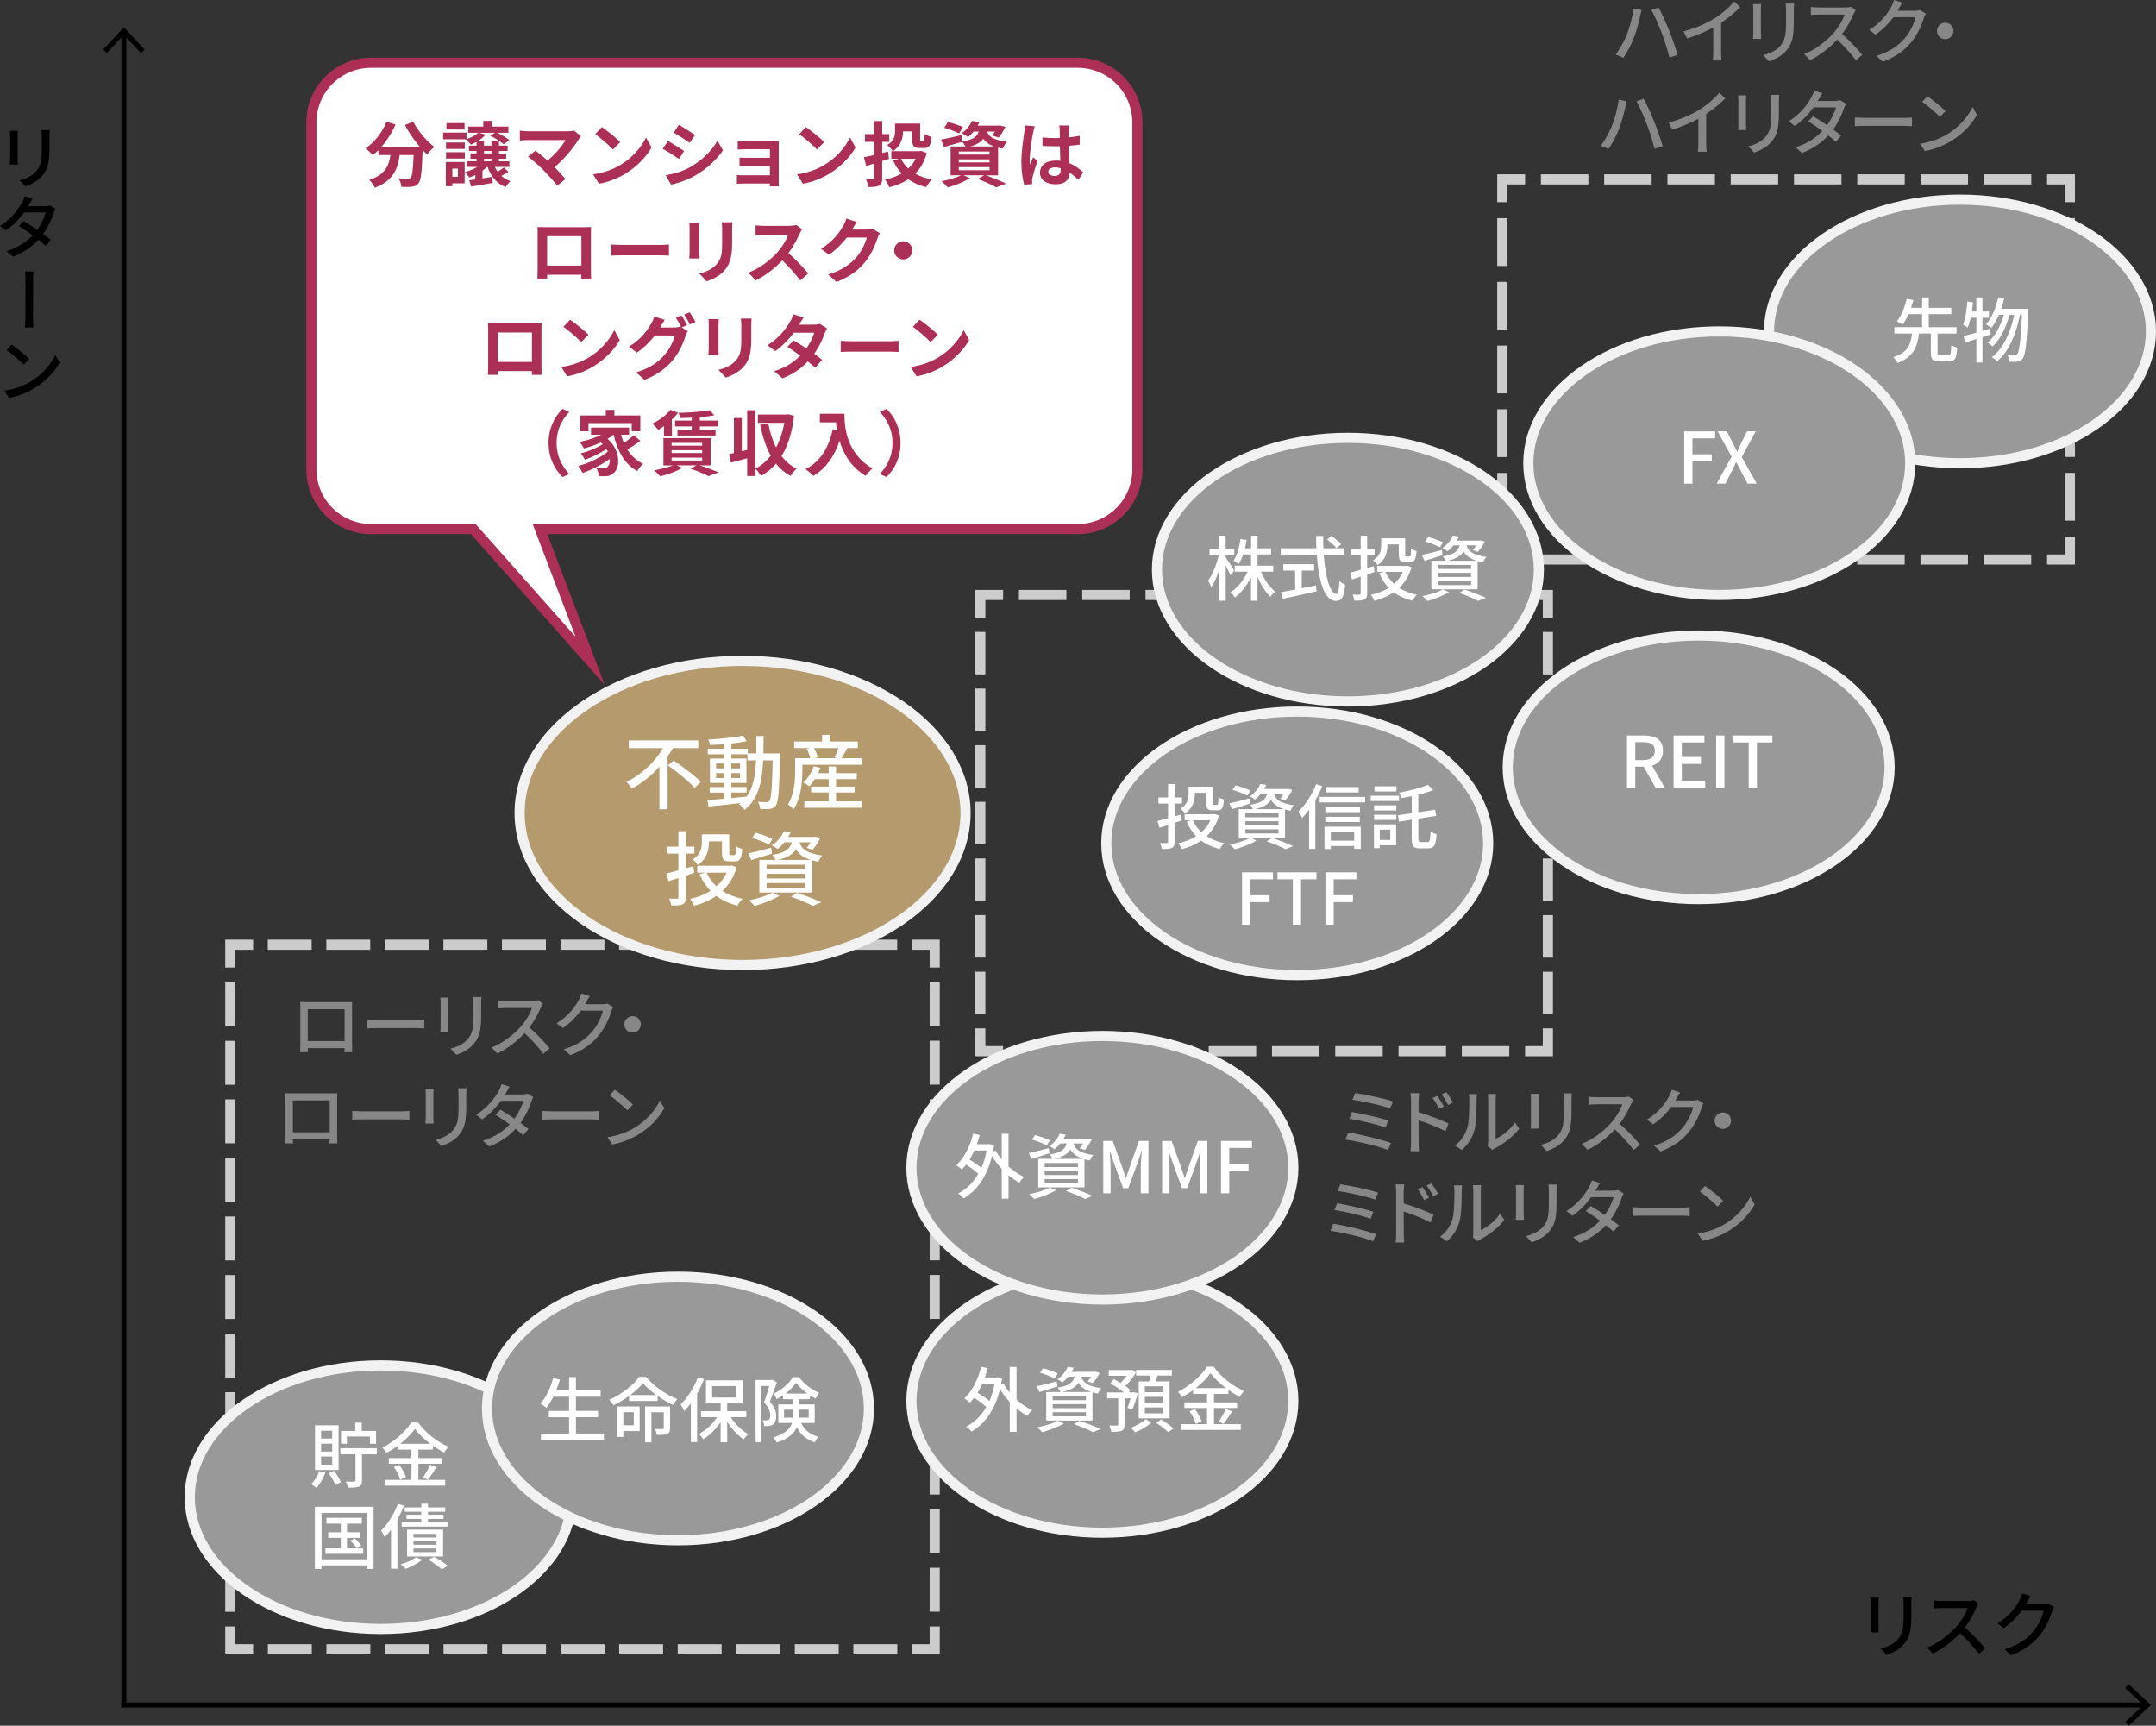 <?xml version="1.0" encoding="UTF-8"?>
<svg id="_レイヤー_2" data-name="レイヤー 2" xmlns="http://www.w3.org/2000/svg" viewBox="0 0 638.17 510.71">
  <rect x="0" y="0" width="638.17" height="510.71" fill="#333333" stroke="none"/>
  <defs>
    <style>
      .cls-1 {
        fill: #878788;
      }

      .cls-2 {
        stroke-dasharray: 12.57 4.19;
      }

      .cls-2, .cls-3, .cls-4, .cls-5, .cls-6, .cls-7, .cls-8, .cls-9, .cls-10 {
        stroke-miterlimit: 10;
      }

      .cls-2, .cls-3, .cls-4, .cls-6, .cls-7, .cls-8, .cls-9, .cls-10 {
        stroke-width: 3px;
      }

      .cls-2, .cls-4, .cls-5, .cls-6, .cls-9, .cls-10 {
        fill: none;
      }

      .cls-2, .cls-4, .cls-6, .cls-9, .cls-10 {
        stroke: #ccc;
      }

      .cls-3 {
        fill: #999;
      }

      .cls-3, .cls-7 {
        stroke: #f2f2f2;
      }

      .cls-4 {
        stroke-dasharray: 13 4.33;
      }

      .cls-5 {
        stroke: #000;
        stroke-width: 1.5px;
      }

      .cls-6 {
        stroke-dasharray: 14.05 4.68;
      }

      .cls-11, .cls-8 {
        fill: #fff;
      }

      .cls-7 {
        fill: #b49a6d;
      }

      .cls-8 {
        stroke: #ac3056;
      }

      .cls-9 {
        stroke-dasharray: 14.14 4.71;
      }

      .cls-12 {
        fill: #ac3056;
      }
    </style>
  </defs>
  <g id="_レイヤー_1-2" data-name="レイヤー 1">
    <g>
      <polyline class="cls-10" points="276.67 481.33 276.67 488.08 269.92 488.08"/>
      <line class="cls-4" x1="265.59" y1="488.08" x2="77.09" y2="488.08"/>
      <polyline class="cls-10" points="74.92 488.08 68.17 488.08 68.17 481.33"/>
      <line class="cls-4" x1="68.17" y1="476.99" x2="68.17" y2="288.49"/>
      <polyline class="cls-10" points="68.17 286.33 68.17 279.58 74.92 279.58"/>
      <line class="cls-4" x1="79.26" y1="279.58" x2="267.76" y2="279.58"/>
      <polyline class="cls-10" points="269.92 279.58 276.67 279.58 276.67 286.33"/>
      <line class="cls-4" x1="276.67" y1="290.66" x2="276.67" y2="479.16"/>
    </g>
    <g>
      <polyline class="cls-10" points="612.67 158.83 612.67 165.58 605.92 165.58"/>
      <line class="cls-6" x1="601.24" y1="165.58" x2="453.76" y2="165.58"/>
      <polyline class="cls-10" points="451.42 165.58 444.67 165.58 444.67 158.83"/>
      <line class="cls-9" x1="444.67" y1="154.11" x2="444.67" y2="62.18"/>
      <polyline class="cls-10" points="444.67 59.83 444.67 53.08 451.42 53.08"/>
      <line class="cls-6" x1="456.1" y1="53.08" x2="603.58" y2="53.08"/>
      <polyline class="cls-10" points="605.92 53.08 612.67 53.08 612.67 59.83"/>
      <line class="cls-9" x1="612.67" y1="64.54" x2="612.67" y2="156.47"/>
    </g>
    <g>
      <polyline class="cls-10" points="458.17 304.33 458.17 311.08 451.42 311.08"/>
      <line class="cls-6" x1="446.74" y1="311.08" x2="299.26" y2="311.08"/>
      <polyline class="cls-10" points="296.92 311.08 290.17 311.08 290.17 304.33"/>
      <line class="cls-2" x1="290.17" y1="300.14" x2="290.17" y2="184.92"/>
      <polyline class="cls-10" points="290.17 182.83 290.17 176.08 296.92 176.08"/>
      <line class="cls-6" x1="301.6" y1="176.08" x2="449.08" y2="176.08"/>
      <polyline class="cls-10" points="451.42 176.08 458.17 176.08 458.17 182.83"/>
      <line class="cls-2" x1="458.17" y1="187.02" x2="458.17" y2="302.23"/>
    </g>
    <g>
      <polyline class="cls-5" points="36.67 9.7 36.67 504.58 635.05 504.58"/>
      <polygon points="30.54 14.67 31.64 15.7 36.67 10.28 41.71 15.7 42.81 14.67 36.67 8.08 30.54 14.67"/>
      <polygon points="630.07 510.71 629.05 509.61 634.47 504.58 629.05 499.54 630.07 498.44 636.67 504.58 630.07 510.71"/>
    </g>
    <ellipse class="cls-3" cx="112.69" cy="443.08" rx="56.52" ry="39"/>
    <ellipse class="cls-3" cx="200.68" cy="416.83" rx="56.52" ry="39"/>
    <ellipse class="cls-3" cx="326.3" cy="414.58" rx="56.52" ry="39"/>
    <ellipse class="cls-3" cx="326.3" cy="345.58" rx="56.52" ry="39"/>
    <ellipse class="cls-7" cx="219.8" cy="240.58" rx="66" ry="45"/>
    <ellipse class="cls-3" cx="580.15" cy="98.08" rx="56.52" ry="39"/>
    <ellipse class="cls-3" cx="508.9" cy="137.08" rx="56.52" ry="39"/>
    <ellipse class="cls-3" cx="398.98" cy="168.58" rx="56.52" ry="39"/>
    <ellipse class="cls-3" cx="502.8" cy="227.08" rx="56.52" ry="39"/>
    <ellipse class="cls-3" cx="383.98" cy="249.58" rx="56.52" ry="39"/>
    <g>
      <path class="cls-11" d="M576.68,105.13c.69,0,.82-.42.9-3.02.42.34,1.26.65,1.76.8-.19,3.21-.71,4.07-2.5,4.07h-2.73c-2.08,0-2.58-.63-2.58-2.6v-5.67h-3.53c-.46,3.88-1.6,6.97-6.36,8.71-.23-.52-.78-1.3-1.22-1.72,4.3-1.32,5.17-3.86,5.52-6.99h-5.21v-1.89h8.19v-3.86h-4.01c-.5,1.13-1.07,2.2-1.72,3.07-.46-.31-1.24-.73-1.72-.92,1.41-1.72,2.44-4.54,2.9-6.66l2,.38c-.21.71-.44,1.49-.71,2.27h3.28v-3.07h1.97v3.07h6.66v1.87h-6.66v3.86h8.21v1.89h-5.61v5.67c0,.65.13.76.84.76h2.33Z"/>
      <path class="cls-11" d="M589.26,98.98c-.82.27-1.64.52-2.46.78v7.52h-1.8v-6.95l-3.3,1.01-.5-1.87c1.05-.27,2.37-.63,3.8-1.03v-4.41h-1.68c-.25,1.11-.55,2.12-.86,2.92-.31-.25-1.03-.67-1.43-.88.73-1.7,1.11-4.35,1.32-6.84l1.66.27c-.1.9-.21,1.8-.34,2.69h1.32v-4.16h1.8v4.16h1.95v1.85h-1.95v3.86l2.21-.63.25,1.72ZM600.39,91.4s0,.67-.02.92c-.46,9.43-.86,12.74-1.68,13.77-.44.63-.86.82-1.53.92-.57.11-1.45.08-2.37.04-.02-.57-.23-1.36-.54-1.91.88.08,1.66.08,2.06.08.34,0,.55-.08.76-.38.61-.69,1.05-3.67,1.43-11.65h-.59c-1.07,5.42-3.32,10.94-6.72,13.67-.38-.36-1.07-.86-1.62-1.16,3.38-2.42,5.58-7.43,6.63-12.51h-1.41c-.92,3.53-2.75,7.37-4.98,9.34-.36-.36-.99-.84-1.51-1.11,2.16-1.68,3.88-5,4.85-8.23h-1.49c-.65,1.51-1.41,2.83-2.27,3.86-.32-.27-1.09-.86-1.51-1.11,1.7-1.85,2.9-4.83,3.59-7.94l1.76.34c-.23,1.05-.55,2.08-.86,3.04h8.02Z"/>
    </g>
    <g>
      <path class="cls-11" d="M364.19,170.23c-.27-.69-.86-1.83-1.39-2.88v10.44h-1.91v-9.26c-.65,2.06-1.49,3.97-2.35,5.23-.19-.55-.63-1.41-.97-1.93,1.32-1.66,2.56-4.83,3.17-7.54h-2.71v-1.81h2.86v-3.95h1.91v3.95h2.54v1.81h-2.54v.65c.57.78,2.16,3.3,2.54,3.93l-1.15,1.37ZM373.24,169.18c.99,2.33,2.58,4.62,4.2,5.92-.46.36-1.09,1.03-1.43,1.53-1.41-1.36-2.79-3.63-3.8-5.96v7.12h-1.91v-6.97c-1.24,2.46-2.92,4.66-4.77,5.98-.29-.48-.88-1.16-1.3-1.51,2-1.26,3.91-3.61,5.06-6.11h-3.8v-1.78h4.81v-3.32h-2.33c-.36,1.09-.8,2.06-1.3,2.83-.34-.27-1.13-.78-1.55-.99,1.07-1.55,1.72-3.97,2.06-6.4l1.81.29c-.13.86-.29,1.68-.48,2.48h1.81v-3.76h1.91v3.76h4.01v1.79h-4.01v3.32h4.64v1.78h-3.61Z"/>
      <path class="cls-11" d="M391.82,164.17c.46,6.61,1.93,11.61,3.76,11.61.5,0,.76-1.13.88-3.86.44.46,1.18.92,1.72,1.11-.34,3.78-1.03,4.81-2.77,4.81-3.46,0-5.12-6.11-5.65-13.67h-10.64v-1.91h10.52c-.04-1.2-.08-2.42-.08-3.63h2.1c-.02,1.22,0,2.46.04,3.63h6.03v1.91h-5.9ZM385.31,174.08c1.39-.25,2.81-.55,4.22-.84l.15,1.76c-3.48.8-7.24,1.62-9.93,2.21l-.57-1.97c1.13-.19,2.58-.46,4.18-.76v-5.63h-3.49v-1.89h9.11v1.89h-3.67v5.23ZM394.07,158.62c1.03.67,2.31,1.7,2.92,2.41l-1.36,1.22c-.59-.74-1.81-1.83-2.83-2.56l1.28-1.07Z"/>
      <path class="cls-11" d="M406.84,169.27c-.71.25-1.45.5-2.16.74v5.58c0,1.01-.21,1.53-.84,1.85-.59.27-1.49.34-2.94.31-.06-.48-.29-1.28-.55-1.78.88.04,1.74.04,2.02.02.27,0,.38-.08.38-.4v-4.93c-.9.29-1.79.59-2.56.82l-.57-2.02c.84-.19,1.93-.48,3.13-.82v-4.33h-2.86v-1.8h2.86v-3.99h1.93v3.99h2.2v1.8h-2.2v3.8l1.95-.55.21,1.7ZM417.82,167.9c-.76,2.54-2.02,4.51-3.65,6.07,1.45.95,3.17,1.64,5.16,2.04-.42.44-1.01,1.24-1.28,1.76-2.14-.53-3.97-1.37-5.5-2.5-1.68,1.15-3.63,1.99-5.75,2.54-.21-.52-.67-1.34-1.03-1.78,1.93-.4,3.74-1.09,5.29-2.08-1.16-1.2-2.1-2.62-2.81-4.28l1.37-.42h-1.97v-1.78h8.55l.36-.08,1.28.52ZM410.66,161.46c0,1.91-.55,4.26-2.9,5.77-.23-.4-.95-1.13-1.3-1.41,2.06-1.28,2.37-2.98,2.37-4.41v-2.1h7.1v4.81c0,.5.04.57.36.57h.9c.36,0,.44-.29.48-2.31.38.32,1.11.59,1.62.71-.15,2.54-.61,3.21-1.89,3.21h-1.43c-1.51,0-1.93-.46-1.93-2.16v-3.02h-3.38v.34ZM410.07,169.25c.61,1.34,1.47,2.52,2.54,3.53,1.11-.97,2.02-2.14,2.65-3.53h-5.19Z"/>
      <path class="cls-11" d="M426.98,164.31c-1.83.61-3.78,1.18-5.33,1.66l-.78-1.72c1.53-.31,3.76-.9,5.92-1.47l.19,1.53ZM428.91,175.25c-1.7,1.03-4.32,2.04-6.42,2.6-.34-.38-1.03-1.11-1.47-1.45,2.16-.42,4.66-1.15,6.11-1.97l1.78.82ZM426.24,161.96c-.99-.52-2.92-1.28-4.39-1.72l.86-1.32c1.43.36,3.38,1.05,4.39,1.55l-.86,1.49ZM430.21,161.39c-.5.63-1.09,1.22-1.79,1.74-.36-.34-1.01-.76-1.47-.94,1.55-1.05,2.58-2.46,3.11-3.67l1.76.27c-.19.4-.4.8-.65,1.2h6.74l.29-.06,1.3.34c-.55,1.09-1.32,2.31-2.04,3.04l-1.53-.48c.36-.38.71-.9,1.05-1.43h-2.9c.46,1.51,1.64,2.86,5.9,3.42-.36.38-.82,1.11-.99,1.6-.59-.1-1.13-.23-1.62-.36v8.33h-13.69v-8.44h4.22c-.19-.42-.57-.99-.86-1.28,3.38-.55,4.58-1.55,5.06-3.28h-1.91ZM435.44,167.19h-9.85v1.18h9.85v-1.18ZM435.44,169.54h-9.85v1.2h9.85v-1.2ZM435.44,171.93h-9.85v1.22h9.85v-1.22ZM437.06,165.95c-2.1-.65-3.19-1.64-3.84-2.75-.8,1.28-2.18,2.16-4.68,2.75h8.52ZM433.51,174.47c2.25.76,4.77,1.72,6.28,2.44l-2.25.92c-1.24-.67-3.44-1.62-5.63-2.37l1.6-.99Z"/>
    </g>
    <g>
      <path class="cls-11" d="M298.53,345.22c1.43,1.28,3.02,2.37,4.62,3.09-.44.38-1.09,1.13-1.39,1.68-1.11-.57-2.2-1.32-3.23-2.18v6.93h-2.02v-8.84c-1.09-1.16-2.06-2.46-2.88-3.78-1.55,6.28-4.6,10.35-8.44,12.53-.34-.44-1.09-1.18-1.58-1.45,2.42-1.26,4.43-3.17,5.96-5.82-.9-.86-2.31-1.89-3.61-2.73-.4.52-.82,1.01-1.24,1.45-.36-.34-1.18-.99-1.64-1.28,2.31-2.1,4.03-5.56,4.98-9.32l1.93.4c-.25.94-.52,1.85-.86,2.73h3.46l.36-.06,1.3.44c-.11.61-.21,1.22-.32,1.78l.76-.29c.48.88,1.09,1.76,1.81,2.62v-7.58h2.02v9.68ZM288.39,340.47c-.42.97-.9,1.87-1.41,2.69,1.22.74,2.56,1.66,3.51,2.46.67-1.51,1.2-3.23,1.55-5.14h-3.65Z"/>
      <path class="cls-11" d="M310.61,341.31c-1.83.61-3.78,1.18-5.33,1.66l-.78-1.72c1.53-.31,3.76-.9,5.92-1.47l.19,1.53ZM312.54,352.25c-1.7,1.03-4.32,2.04-6.42,2.6-.34-.38-1.03-1.11-1.47-1.45,2.16-.42,4.66-1.15,6.11-1.97l1.78.82ZM309.87,338.96c-.99-.52-2.92-1.28-4.39-1.72l.86-1.32c1.43.36,3.38,1.05,4.39,1.55l-.86,1.49ZM313.84,338.39c-.5.63-1.09,1.22-1.79,1.74-.36-.34-1.01-.76-1.47-.94,1.55-1.05,2.58-2.46,3.11-3.67l1.76.27c-.19.4-.4.8-.65,1.2h6.74l.29-.06,1.3.34c-.55,1.09-1.32,2.31-2.04,3.04l-1.53-.48c.36-.38.71-.9,1.05-1.43h-2.9c.46,1.51,1.64,2.86,5.9,3.42-.36.38-.82,1.11-.99,1.6-.59-.1-1.13-.23-1.62-.36v8.33h-13.69v-8.44h4.22c-.19-.42-.57-.99-.86-1.28,3.38-.55,4.58-1.55,5.06-3.28h-1.91ZM319.07,344.19h-9.85v1.18h9.85v-1.18ZM319.07,346.54h-9.85v1.2h9.85v-1.2ZM319.07,348.93h-9.85v1.22h9.85v-1.22ZM320.68,342.95c-2.1-.65-3.19-1.64-3.84-2.75-.8,1.28-2.18,2.16-4.68,2.75h8.52ZM317.14,351.47c2.25.76,4.77,1.72,6.28,2.44l-2.25.92c-1.24-.67-3.44-1.62-5.63-2.37l1.6-.99Z"/>
      <path class="cls-11" d="M326.57,337.66h2.79l2.83,7.83c.36,1.03.67,2.08,1.03,3.11h.11c.36-1.03.65-2.08,1.01-3.11l2.79-7.83h2.81v15.47h-2.27v-7.64c0-1.39.19-3.38.31-4.79h-.08l-1.24,3.57-2.69,7.37h-1.51l-2.71-7.37-1.22-3.57h-.08c.1,1.41.29,3.4.29,4.79v7.64h-2.18v-15.47Z"/>
      <path class="cls-11" d="M344,337.66h2.79l2.83,7.83c.36,1.03.67,2.08,1.03,3.11h.11c.36-1.03.65-2.08,1.01-3.11l2.79-7.83h2.81v15.47h-2.27v-7.64c0-1.39.19-3.38.31-4.79h-.08l-1.24,3.57-2.69,7.37h-1.51l-2.71-7.37-1.22-3.57h-.08c.1,1.41.29,3.4.29,4.79v7.64h-2.18v-15.47Z"/>
      <path class="cls-11" d="M361.43,337.66h9.15v2.06h-6.72v4.72h5.71v2.04h-5.71v6.66h-2.44v-15.47Z"/>
    </g>
    <g>
      <path class="cls-11" d="M300.9,414.22c1.43,1.28,3.02,2.37,4.62,3.09-.44.38-1.09,1.13-1.39,1.68-1.11-.57-2.2-1.32-3.23-2.18v6.93h-2.02v-8.84c-1.09-1.16-2.06-2.46-2.88-3.78-1.55,6.28-4.6,10.35-8.44,12.53-.34-.44-1.09-1.18-1.58-1.45,2.42-1.26,4.43-3.17,5.96-5.82-.9-.86-2.31-1.89-3.61-2.73-.4.52-.82,1.01-1.24,1.45-.36-.34-1.18-.99-1.64-1.28,2.31-2.1,4.03-5.56,4.98-9.32l1.93.4c-.25.94-.52,1.85-.86,2.73h3.46l.36-.06,1.3.44c-.11.61-.21,1.22-.32,1.78l.76-.29c.48.88,1.09,1.76,1.81,2.62v-7.58h2.02v9.68ZM290.76,409.47c-.42.97-.9,1.87-1.41,2.69,1.22.74,2.56,1.66,3.51,2.46.67-1.51,1.2-3.23,1.55-5.14h-3.65Z"/>
      <path class="cls-11" d="M312.98,410.31c-1.83.61-3.78,1.18-5.33,1.66l-.78-1.72c1.53-.31,3.76-.9,5.92-1.47l.19,1.53ZM314.91,421.25c-1.7,1.03-4.32,2.04-6.42,2.6-.34-.38-1.03-1.11-1.47-1.45,2.16-.42,4.66-1.15,6.11-1.97l1.78.82ZM312.24,407.96c-.99-.52-2.92-1.28-4.39-1.72l.86-1.32c1.43.36,3.38,1.05,4.39,1.55l-.86,1.49ZM316.21,407.39c-.5.63-1.09,1.22-1.79,1.74-.36-.34-1.01-.76-1.47-.94,1.55-1.05,2.58-2.46,3.11-3.67l1.76.27c-.19.4-.4.8-.65,1.2h6.74l.29-.06,1.3.34c-.55,1.09-1.32,2.31-2.04,3.04l-1.53-.48c.36-.38.71-.9,1.05-1.43h-2.9c.46,1.51,1.64,2.86,5.9,3.42-.36.38-.82,1.11-.99,1.6-.59-.1-1.13-.23-1.62-.36v8.33h-13.69v-8.44h4.22c-.19-.42-.57-.99-.86-1.28,3.38-.55,4.58-1.55,5.06-3.28h-1.91ZM321.44,413.19h-9.85v1.18h9.85v-1.18ZM321.44,415.54h-9.85v1.2h9.85v-1.2ZM321.44,417.93h-9.85v1.22h9.85v-1.22ZM323.06,411.95c-2.1-.65-3.19-1.64-3.84-2.75-.8,1.28-2.18,2.16-4.68,2.75h8.52ZM319.51,420.47c2.25.76,4.77,1.72,6.28,2.44l-2.25.92c-1.24-.67-3.44-1.62-5.63-2.37l1.6-.99Z"/>
      <path class="cls-11" d="M333.71,416.69c.29-.73.65-1.78.94-2.86h-1.78v7.75c0,.97-.17,1.51-.86,1.83-.65.29-1.62.32-3.04.32-.08-.52-.34-1.32-.59-1.85.99.02,1.95.02,2.25,0,.27,0,.36-.08.36-.32v-7.73h-3.28v-1.74h4.98c-1.09-.92-2.67-1.95-4.03-2.65l1.03-1.28c.65.31,1.34.71,2.02,1.11.61-.61,1.26-1.39,1.76-2.12h-5.29v-1.7h6.53l.36-.11,1.2.84c-.84,1.39-2.02,2.88-3.15,4.01.59.42,1.09.82,1.47,1.2l-.5.69h1.26l.27-.06,1.22.29c-.52,1.66-1.11,3.55-1.64,4.72l-1.47-.36ZM340.78,421c-1.15,1.09-3.11,2.23-4.77,2.86-.29-.36-.9-.97-1.3-1.3,1.64-.59,3.49-1.68,4.39-2.58l1.68,1.03ZM340.17,408.82c.1-.57.23-1.18.32-1.74h-4.2v-1.66h10.58v1.66h-4.22c-.19.61-.38,1.2-.55,1.74h4.09v10.92h-9.13v-10.92h3.11ZM344.33,410.27h-5.46v1.74h5.46v-1.74ZM344.33,413.38h-5.46v1.76h5.46v-1.76ZM344.33,416.51h-5.46v1.76h5.46v-1.76ZM343.7,420.08c1.22.73,2.81,1.87,3.63,2.65l-1.53,1.11c-.74-.76-2.31-1.95-3.57-2.77l1.47-.99Z"/>
      <path class="cls-11" d="M359.33,421.46h7.94v1.7h-17.7v-1.7h7.71v-4.77h-6.7v-1.68h6.7v-2.5h-4.12v-1.09c-1.05.76-2.14,1.45-3.28,2.06-.23-.44-.8-1.18-1.22-1.58,3.57-1.76,6.99-4.85,8.57-7.43h2c2.22,3.06,5.73,5.77,8.99,7.18-.46.5-.92,1.18-1.26,1.74-1.11-.57-2.25-1.28-3.36-2.08v1.2h-4.26v2.5h6.84v1.68h-6.84v4.77ZM353.7,417.01c.82,1.11,1.66,2.6,1.95,3.61l-1.7.76c-.25-1.01-1.05-2.58-1.85-3.74l1.6-.63ZM362.87,410.79c-1.83-1.39-3.46-2.94-4.56-4.41-1.01,1.43-2.54,2.98-4.35,4.41h8.9ZM360.71,420.73c.71-.99,1.62-2.58,2.12-3.74l1.87.69c-.82,1.32-1.76,2.75-2.54,3.7l-1.45-.65Z"/>
    </g>
    <g>
      <path class="cls-11" d="M178.77,424.25v1.89h-18.64v-1.89h8.31v-4.83h-5.98v-1.87h5.98v-4.2h-4.66c-.65,1.26-1.34,2.37-2.08,3.25-.4-.34-1.26-.9-1.78-1.18,1.7-1.79,3.02-4.66,3.8-7.6l2.02.46c-.31,1.07-.69,2.14-1.09,3.15h3.8v-3.91h2.02v3.91h7.31v1.91h-7.31v4.2h6.53v1.87h-6.53v4.83h8.31Z"/>
      <path class="cls-11" d="M191.24,407.48c2.33,2.81,5.92,5.29,9.28,6.57-.48.46-.97,1.18-1.3,1.74-1.47-.69-3.07-1.62-4.56-2.67v1.49h-8.46v-1.51c-1.43,1.05-3.02,2.02-4.64,2.79-.23-.48-.78-1.2-1.2-1.64,3.63-1.6,7.16-4.39,8.84-6.78h2.04ZM189.35,423.5h-4.85v1.74h-1.79v-9.01h6.63v7.26ZM184.5,417.93v3.86h3.09v-3.86h-3.09ZM194.26,412.85c-1.55-1.13-2.96-2.35-3.95-3.53-.9,1.13-2.23,2.37-3.76,3.53h7.71ZM198.34,422.61c0,.9-.17,1.43-.82,1.74-.63.27-1.62.29-3.11.29-.06-.52-.32-1.26-.53-1.76.99.04,1.93.04,2.21.02.29-.02.38-.08.38-.34v-4.62h-3.65v8.88h-1.87v-10.6h7.39v6.38Z"/>
      <path class="cls-11" d="M208.4,408.17c-.59,1.45-1.28,2.88-2.06,4.26v14.32h-1.85v-11.48c-.63.86-1.3,1.66-1.95,2.33-.19-.46-.73-1.51-1.09-1.97,2.04-1.93,3.97-4.96,5.12-8.04l1.83.59ZM216.29,419.38c1.28,2.04,3.28,3.97,5.19,5.04-.42.38-1.07,1.07-1.36,1.55-1.76-1.18-3.55-3.13-4.87-5.23v6.07h-1.95v-5.96c-1.41,2.1-3.25,3.97-5.12,5.08-.31-.48-.9-1.18-1.34-1.55,2.02-1.03,4.07-2.94,5.44-5h-4.77v-1.76h5.79v-2.29h-4.33v-6.84h10.85v6.84h-4.58v2.29h5.67v1.76h-4.62ZM210.79,413.58h7.08v-3.38h-7.08v3.38Z"/>
      <path class="cls-11" d="M229.95,409.09c-.59,1.76-1.39,4.01-2.1,5.73,1.51,1.6,1.89,3,1.89,4.26s-.27,2.06-.92,2.48c-.31.25-.71.38-1.15.42-.42.06-.97.06-1.49.04,0-.5-.17-1.24-.46-1.72.46.04.88.04,1.18.04.25-.02.5-.06.69-.19.27-.21.4-.71.4-1.32-.02-1.03-.4-2.31-1.85-3.8.57-1.47,1.16-3.4,1.58-4.87h-2.35v16.63h-1.72v-18.39h4.75l.29-.06,1.28.76ZM237.12,421.1c1.22,2.46,2.88,3.42,5.17,4.14-.44.4-.92,1.07-1.13,1.64-2.31-.88-4.03-2.04-5.31-4.49-.8,1.81-2.52,3.42-5.94,4.51-.17-.4-.71-1.16-1.07-1.47,3.63-1.13,5.06-2.65,5.61-4.33h-4.07v-5.48h4.39v-1.55h-3v-1.11c-.61.4-1.24.78-1.87,1.09-.17-.46-.59-1.18-.92-1.6,2.35-1.07,4.62-3.11,5.73-4.91h1.76c1.49,1.99,3.78,3.78,5.96,4.64-.36.46-.76,1.18-1.01,1.72-.54-.27-1.11-.61-1.68-.96v1.13h-3.21v1.55h4.62v5.48h-4.01ZM234.73,419.55c.02-.27.02-.53.02-.8v-1.58h-2.67v2.37h2.65ZM238.97,412.41c-1.3-.97-2.52-2.1-3.34-3.19-.71,1.05-1.85,2.21-3.13,3.19h6.47ZM236.52,417.17v1.62c0,.25,0,.5-.02.76h2.86v-2.37h-2.83Z"/>
    </g>
    <g>
      <path class="cls-11" d="M96.32,435.8c-.59,1.7-1.62,3.42-2.67,4.51-.36-.32-1.11-.86-1.55-1.11,1.05-.95,1.91-2.39,2.39-3.86l1.83.46ZM100.22,435.02h-6.97v-13.21h6.97v13.21ZM98.33,423.41h-3.28v2.31h3.28v-2.31ZM98.33,427.23h-3.28v2.35h3.28v-2.35ZM98.33,431.05h-3.28v2.39h3.28v-2.39ZM98.84,435.29c.84,1.03,1.68,2.42,2.08,3.34l-1.62.82c-.38-.95-1.22-2.39-2.02-3.46l1.55-.69ZM111.54,430.38h-4.39v7.75c0,1.01-.21,1.51-.9,1.83-.71.27-1.76.29-3.28.29-.06-.52-.36-1.28-.61-1.8,1.07.04,2.12.04,2.46.02.31-.02.4-.1.4-.38v-7.71h-4.47v-1.81h10.79v1.81ZM102.68,427.27h-1.74v-3.8h4.2v-2.46h1.93v2.46h4.24v3.8h-1.81v-2.14h-6.82v2.14Z"/>
      <path class="cls-11" d="M123.83,437.96h7.94v1.7h-17.7v-1.7h7.71v-4.77h-6.7v-1.68h6.7v-2.5h-4.12v-1.09c-1.05.76-2.14,1.45-3.28,2.06-.23-.44-.8-1.18-1.22-1.58,3.57-1.76,6.99-4.85,8.57-7.43h2c2.22,3.06,5.73,5.77,8.99,7.18-.46.5-.92,1.18-1.26,1.74-1.11-.57-2.25-1.28-3.36-2.08v1.2h-4.26v2.5h6.84v1.68h-6.84v4.77ZM118.2,433.51c.82,1.11,1.66,2.6,1.95,3.61l-1.7.76c-.25-1.01-1.05-2.58-1.85-3.74l1.6-.63ZM127.37,427.29c-1.83-1.39-3.46-2.94-4.56-4.41-1.01,1.43-2.54,2.98-4.35,4.41h8.9ZM125.21,437.23c.71-.99,1.62-2.58,2.12-3.74l1.87.69c-.82,1.32-1.76,2.75-2.54,3.7l-1.45-.65Z"/>
      <path class="cls-11" d="M110.57,445.92v18.37h-2.08v-1.03h-13.31v1.03h-1.97v-18.37h17.36ZM108.49,461.46v-13.73h-13.31v13.73h13.31ZM107.51,458.22v1.62h-11.19v-1.62h4.56v-3.11h-3.72v-1.66h3.72v-2.54h-4.26v-1.72h10.48v1.72h-4.39v2.54h3.93v1.66h-3.93v3.11h2.9c-.38-.65-1.18-1.6-1.87-2.29l1.24-.67c.71.65,1.55,1.6,1.95,2.18l-1.28.78h1.87Z"/>
      <path class="cls-11" d="M119.56,445.58c-.52,1.39-1.2,2.79-1.93,4.14v14.53h-1.89v-11.57c-.61.82-1.24,1.6-1.89,2.25-.17-.46-.73-1.49-1.05-1.97,1.97-1.91,3.84-4.89,4.98-7.92l1.78.55ZM124.96,461.56c-1.22,1.07-3.21,2.12-4.85,2.73-.34-.36-1.07-1.03-1.53-1.34,1.66-.48,3.49-1.26,4.51-2.08l1.87.69ZM124.71,447.39h-4.89v-1.28h4.89v-1.09h1.97v1.09h5.1v1.28h-5.1v.88h4.6v1.24h-4.6v.94h5.77v1.32h-13.54v-1.32h5.79v-.94h-4.39v-1.24h4.39v-.88ZM120.49,460.62v-7.94h10.67v7.94h-10.67ZM122.38,455.01h6.82v-1.07h-6.82v1.07ZM122.38,457.15h6.82v-1.09h-6.82v1.09ZM122.38,459.34h6.82v-1.09h-6.82v1.09ZM128.55,460.74c1.43.8,3.09,1.87,3.99,2.65l-1.76,1.05c-.84-.8-2.56-2.04-3.97-2.88l1.74-.82Z"/>
    </g>
    <g>
      <path class="cls-11" d="M498.53,127.66h9.15v2.06h-6.72v4.72h5.71v2.04h-5.71v6.66h-2.44v-15.47Z"/>
      <path class="cls-11" d="M512.56,135.15l-4.16-7.5h2.71l1.87,3.63c.38.71.71,1.41,1.18,2.33h.1c.4-.92.69-1.62,1.05-2.33l1.83-3.63h2.56l-4.16,7.62,4.45,7.85h-2.71l-2.04-3.84c-.4-.8-.8-1.57-1.28-2.52h-.08c-.42.95-.82,1.72-1.2,2.52l-1.97,3.84h-2.58l4.43-7.98Z"/>
    </g>
    <g>
      <path class="cls-11" d="M481.6,217.66h5.06c3.19,0,5.58,1.15,5.58,4.49,0,2.39-1.28,3.82-3.23,4.43l3.78,6.55h-2.75l-3.51-6.24h-2.5v6.24h-2.44v-15.47ZM486.37,224.94c2.25,0,3.46-.92,3.46-2.79s-1.22-2.52-3.46-2.52h-2.33v5.31h2.33Z"/>
      <path class="cls-11" d="M495.38,217.66h9.13v2.06h-6.7v4.3h5.67v2.06h-5.67v5h6.93v2.06h-9.36v-15.47Z"/>
      <path class="cls-11" d="M507.98,217.66h2.44v15.47h-2.44v-15.47Z"/>
      <path class="cls-11" d="M517.62,219.72h-4.54v-2.06h11.53v2.06h-4.56v13.42h-2.44v-13.42Z"/>
    </g>
    <g>
      <path class="cls-11" d="M349.84,242.77c-.71.25-1.45.5-2.16.74v5.58c0,1.01-.21,1.53-.84,1.85-.59.27-1.49.34-2.94.31-.06-.48-.29-1.28-.55-1.78.88.04,1.74.04,2.02.02.27,0,.38-.08.38-.4v-4.93c-.9.29-1.79.59-2.56.82l-.57-2.02c.84-.19,1.93-.48,3.13-.82v-4.33h-2.86v-1.8h2.86v-3.99h1.93v3.99h2.2v1.8h-2.2v3.8l1.95-.55.21,1.7ZM360.82,241.4c-.76,2.54-2.02,4.51-3.65,6.07,1.45.95,3.17,1.64,5.16,2.04-.42.44-1.01,1.24-1.28,1.76-2.14-.53-3.97-1.37-5.5-2.5-1.68,1.15-3.63,1.99-5.75,2.54-.21-.52-.67-1.34-1.03-1.78,1.93-.4,3.74-1.09,5.29-2.08-1.16-1.2-2.1-2.62-2.81-4.28l1.37-.42h-1.97v-1.78h8.55l.36-.08,1.28.52ZM353.66,234.96c0,1.91-.55,4.26-2.9,5.77-.23-.4-.95-1.13-1.3-1.41,2.06-1.28,2.37-2.98,2.37-4.41v-2.1h7.1v4.81c0,.5.04.57.36.57h.9c.36,0,.44-.29.48-2.31.38.32,1.11.59,1.62.71-.15,2.54-.61,3.21-1.89,3.21h-1.43c-1.51,0-1.93-.46-1.93-2.16v-3.02h-3.38v.34ZM353.07,242.75c.61,1.34,1.47,2.52,2.54,3.53,1.11-.97,2.02-2.14,2.65-3.53h-5.19Z"/>
      <path class="cls-11" d="M369.98,237.81c-1.83.61-3.78,1.18-5.33,1.66l-.78-1.72c1.53-.31,3.76-.9,5.92-1.47l.19,1.53ZM371.91,248.75c-1.7,1.03-4.32,2.04-6.42,2.6-.34-.38-1.03-1.11-1.47-1.45,2.16-.42,4.66-1.15,6.11-1.97l1.78.82ZM369.24,235.46c-.99-.52-2.92-1.28-4.39-1.72l.86-1.32c1.43.36,3.38,1.05,4.39,1.55l-.86,1.49ZM373.21,234.89c-.5.63-1.09,1.22-1.79,1.74-.36-.34-1.01-.76-1.47-.94,1.55-1.05,2.58-2.46,3.11-3.67l1.76.27c-.19.4-.4.8-.65,1.2h6.74l.29-.06,1.3.34c-.55,1.09-1.32,2.31-2.04,3.04l-1.53-.48c.36-.38.71-.9,1.05-1.43h-2.9c.46,1.51,1.64,2.86,5.9,3.42-.36.38-.82,1.11-.99,1.6-.59-.1-1.13-.23-1.62-.36v8.33h-13.69v-8.44h4.22c-.19-.42-.57-.99-.86-1.28,3.38-.55,4.58-1.55,5.06-3.28h-1.91ZM378.44,240.69h-9.85v1.18h9.85v-1.18ZM378.44,243.04h-9.85v1.2h9.85v-1.2ZM378.44,245.43h-9.85v1.22h9.85v-1.22ZM380.06,239.45c-2.1-.65-3.19-1.64-3.84-2.75-.8,1.28-2.18,2.16-4.68,2.75h8.52ZM376.51,247.97c2.25.76,4.77,1.72,6.28,2.44l-2.25.92c-1.24-.67-3.44-1.62-5.63-2.37l1.6-.99Z"/>
      <path class="cls-11" d="M391.4,232.65c-.57,1.41-1.28,2.83-2.06,4.18v14.4h-1.85v-11.59c-.67.9-1.37,1.72-2.06,2.44-.19-.44-.76-1.49-1.07-1.97,2.06-1.93,4.03-4.96,5.21-8.04l1.83.59ZM404.08,235.84v1.62h-13.46v-1.62h13.46ZM392.05,244.64h10.73v6.57h-1.95v-.84h-6.91v.9h-1.87v-6.63ZM402.55,240.35h-10.25v-1.57h10.25v1.57ZM392.3,241.72h10.18v1.55h-10.18v-1.55ZM402.17,234.5h-9.57v-1.58h9.57v1.58ZM393.92,246.17v2.62h6.91v-2.62h-6.91Z"/>
      <path class="cls-11" d="M414.12,237.04h-8.38v-1.55h8.38v1.55ZM413.26,250.14h-4.85v.88h-1.72v-7.05h6.57v6.17ZM406.73,238.34h6.59v1.51h-6.59v-1.51ZM406.73,241.13h6.59v1.53h-6.59v-1.53ZM413.34,234.24h-6.49v-1.53h6.49v1.53ZM408.41,245.54v3.02h3.11v-3.02h-3.11ZM422.64,249.19c.61,0,.71-.61.8-3.15.46.36,1.26.71,1.78.84-.19,3.11-.67,4.18-2.42,4.18h-2.54c-1.89,0-2.39-.65-2.39-2.94v-5.54l-3.78.59-.29-1.89,4.07-.61v-5.04c-1.05.21-2.1.4-3.09.57-.08-.48-.4-1.2-.65-1.64,3.07-.55,6.49-1.39,8.48-2.31l1.62,1.55c-1.26.53-2.79.99-4.41,1.39v5.19l4.96-.76.34,1.83-5.29.82v5.86c0,.92.12,1.07.76,1.07h2.06Z"/>
      <path class="cls-11" d="M367.65,258.16h9.15v2.06h-6.72v4.72h5.71v2.04h-5.71v6.66h-2.44v-15.47Z"/>
      <path class="cls-11" d="M382.68,260.22h-4.54v-2.06h11.53v2.06h-4.56v13.42h-2.44v-13.42Z"/>
      <path class="cls-11" d="M392.34,258.16h9.15v2.06h-6.72v4.72h5.71v2.04h-5.71v6.66h-2.44v-15.47Z"/>
    </g>
    <g>
      <path class="cls-1" d="M483.53,2.5l2.37.48c-.15.53-.34,1.32-.42,1.79-.29,1.36-1.05,4.39-1.87,6.45-.76,1.97-1.95,4.24-3.09,5.88l-2.29-.97c1.32-1.74,2.52-3.97,3.25-5.75.92-2.27,1.76-5.35,2.04-7.87ZM488.8,2.96l2.16-.71c.86,1.57,2.25,4.62,3.09,6.74.82,2,1.93,5.27,2.5,7.26l-2.41.78c-.55-2.29-1.43-5.06-2.29-7.31-.82-2.18-2.14-5.19-3.04-6.76Z"/>
      <path class="cls-1" d="M507.49,5.44c2.18-1.34,4.41-3.3,5.84-5l1.76,1.68c-1.6,1.62-3.57,3.23-5.65,4.6v8.71c0,.86.04,2.02.15,2.48h-2.6c.06-.46.13-1.62.13-2.48v-7.31c-2.2,1.2-4.98,2.41-7.75,3.25l-1.03-2.08c3.67-.99,6.82-2.42,9.15-3.86Z"/>
      <path class="cls-1" d="M521.22,2.77v7.03c0,.54.04,1.28.08,1.7h-2.41c.02-.36.08-1.09.08-1.7V2.77c0-.38-.02-1.11-.08-1.55h2.41c-.04.44-.08.97-.08,1.55ZM530.96,2.98v3.74c0,4.81-.76,6.59-2.31,8.36-1.36,1.6-3.49,2.56-5.02,3.07l-1.74-1.83c1.99-.5,3.74-1.3,5.04-2.73,1.47-1.68,1.74-3.32,1.74-6.99v-3.61c0-.76-.06-1.39-.12-1.93h2.5c-.04.55-.08,1.18-.08,1.93Z"/>
      <path class="cls-1" d="M548.67,4.09c-.73,1.72-1.97,4.09-3.44,5.98,2.16,1.85,4.7,4.56,6,6.15l-1.85,1.64c-1.39-1.89-3.49-4.2-5.56-6.13-2.25,2.39-5.08,4.64-8.08,6.05l-1.7-1.79c3.4-1.3,6.55-3.82,8.63-6.15,1.43-1.6,2.83-3.9,3.34-5.54h-7.71c-.82,0-1.95.11-2.29.13v-2.37c.42.06,1.64.15,2.29.15h7.79c.78,0,1.47-.08,1.83-.21l1.37,1.01c-.15.21-.46.73-.61,1.09Z"/>
      <path class="cls-1" d="M562,2.67c-.08.17-.19.36-.29.52h5.04c.59,0,1.18-.06,1.57-.21l1.72,1.05c-.21.34-.44.86-.59,1.28-.57,2.02-1.81,4.83-3.7,7.14-1.93,2.39-4.47,4.3-8.4,5.82l-1.95-1.74c4.05-1.22,6.55-3.07,8.42-5.25,1.55-1.78,2.81-4.43,3.19-6.19h-6.55c-1.34,1.81-3.13,3.67-5.33,5.14l-1.85-1.39c3.65-2.18,5.61-5.1,6.59-6.95.25-.42.61-1.28.78-1.89l2.44.8c-.42.63-.86,1.45-1.09,1.87Z"/>
      <path class="cls-1" d="M578.22,9.15c0,1.34-1.09,2.44-2.44,2.44s-2.44-1.09-2.44-2.44,1.09-2.44,2.44-2.44,2.44,1.09,2.44,2.44Z"/>
      <path class="cls-1" d="M479.12,29.5l2.37.48c-.15.53-.34,1.32-.42,1.79-.29,1.36-1.05,4.39-1.87,6.45-.76,1.97-1.95,4.24-3.09,5.88l-2.29-.97c1.32-1.74,2.52-3.97,3.25-5.75.92-2.27,1.76-5.35,2.04-7.87ZM484.39,29.96l2.16-.71c.86,1.57,2.25,4.62,3.09,6.74.82,2,1.93,5.27,2.5,7.26l-2.41.78c-.55-2.29-1.43-5.06-2.29-7.31-.82-2.18-2.14-5.19-3.04-6.76Z"/>
      <path class="cls-1" d="M503.08,32.44c2.18-1.34,4.41-3.3,5.84-5l1.76,1.68c-1.6,1.62-3.57,3.23-5.65,4.6v8.71c0,.86.04,2.02.15,2.48h-2.6c.06-.46.13-1.62.13-2.48v-7.31c-2.2,1.2-4.98,2.41-7.75,3.25l-1.03-2.08c3.67-.99,6.82-2.42,9.15-3.86Z"/>
      <path class="cls-1" d="M516.81,29.77v7.03c0,.54.04,1.28.08,1.7h-2.41c.02-.36.08-1.09.08-1.7v-7.03c0-.38-.02-1.11-.08-1.55h2.41c-.04.44-.08.97-.08,1.55ZM526.55,29.98v3.74c0,4.81-.76,6.59-2.31,8.36-1.36,1.6-3.49,2.56-5.02,3.07l-1.74-1.83c1.99-.5,3.74-1.3,5.04-2.73,1.47-1.68,1.74-3.32,1.74-6.99v-3.61c0-.76-.06-1.39-.12-1.93h2.5c-.04.55-.08,1.18-.08,1.93Z"/>
      <path class="cls-1" d="M538.29,29.46c-.08.15-.15.27-.23.42h5.06c.59,0,1.18-.08,1.58-.23l1.7,1.05c-.19.36-.42.88-.57,1.3-.59,1.83-1.68,4.2-3.21,6.34.88.63,1.7,1.26,2.35,1.78l-1.55,1.85c-.59-.54-1.39-1.2-2.25-1.89-1.87,2.04-4.37,3.88-7.79,5.19l-1.91-1.68c3.59-1.09,6.13-2.92,7.94-4.83-1.45-1.05-2.96-2.08-4.18-2.86l1.45-1.49c1.26.74,2.73,1.68,4.14,2.65,1.24-1.7,2.23-3.76,2.62-5.29h-6.63c-1.39,1.91-3.3,3.95-5.54,5.5l-1.79-1.38c3.63-2.25,5.71-5.29,6.72-7.16.25-.44.63-1.28.8-1.89l2.39.76c-.42.63-.86,1.45-1.09,1.87Z"/>
      <path class="cls-1" d="M552.18,34.89h11.42c1.01,0,1.83-.08,2.35-.13v2.6c-.46-.02-1.43-.11-2.35-.11h-11.42c-1.15,0-2.41.04-3.13.11v-2.6c.69.04,2,.13,3.13.13Z"/>
      <path class="cls-1" d="M576.6,39.6c3.38-2.08,6-5.23,7.29-7.92l1.28,2.29c-1.51,2.73-4.09,5.58-7.37,7.6-2.12,1.3-4.79,2.54-8.04,3.13l-1.41-2.16c3.51-.52,6.24-1.7,8.25-2.94ZM575.88,32.88l-1.66,1.7c-1.09-1.11-3.7-3.4-5.25-4.45l1.53-1.64c1.47.99,4.2,3.17,5.38,4.39Z"/>
    </g>
    <g>
      <path class="cls-1" d="M411.75,338.29l-.92,2.06c-2.79-1.2-9.22-2.62-12.6-3.13l.84-2.06c3.55.54,9.81,2.02,12.68,3.13ZM410.93,331.63l-.82,2.04c-2.44-.92-7.66-2.12-10.71-2.58l.78-1.99c2.92.48,8.13,1.6,10.75,2.54ZM412.33,325.96l-.86,2.06c-2.5-.92-8.19-2.18-11.13-2.56l.78-1.97c2.75.36,8.57,1.55,11.21,2.48Z"/>
      <path class="cls-1" d="M417.67,325.86c0-.67-.06-1.66-.19-2.35h2.58c-.06.69-.17,1.6-.17,2.35v3.28c2.77.82,6.8,2.33,8.88,3.36l-.92,2.27c-2.22-1.18-5.65-2.5-7.96-3.25.02,2.9.02,5.79.02,6.49,0,.65.06,1.93.15,2.69h-2.56c.1-.73.17-1.89.17-2.69v-12.14ZM427.37,327.48l-1.47.65c-.55-1.2-1.13-2.2-1.85-3.21l1.41-.61c.57.82,1.45,2.18,1.91,3.17ZM430.08,326.3l-1.45.71c-.61-1.2-1.2-2.16-1.93-3.15l1.41-.65c.57.78,1.47,2.14,1.97,3.09Z"/>
      <path class="cls-1" d="M434.3,333.88c.61-1.87.61-5.96.61-8.38,0-.71-.04-1.22-.17-1.7h2.44c-.02.17-.11.95-.11,1.68,0,2.39-.08,6.87-.65,8.96-.63,2.31-1.95,4.37-3.74,5.88l-2.02-1.34c1.83-1.26,3.02-3.17,3.63-5.1ZM440.5,337.85v-12.43c0-.86-.13-1.55-.13-1.68h2.44c-.02.12-.11.82-.11,1.68v11.61c1.83-.82,4.2-2.6,5.71-4.83l1.28,1.81c-1.79,2.37-4.75,4.58-7.16,5.79-.38.21-.63.4-.8.52l-1.39-1.15c.08-.36.15-.84.15-1.32Z"/>
      <path class="cls-1" d="M455.41,325.27v7.03c0,.54.04,1.28.08,1.7h-2.41c.02-.36.08-1.09.08-1.7v-7.03c0-.38-.02-1.11-.08-1.55h2.41c-.04.44-.08.97-.08,1.55ZM465.15,325.48v3.74c0,4.81-.76,6.59-2.31,8.36-1.36,1.6-3.49,2.56-5.02,3.07l-1.74-1.83c1.99-.5,3.74-1.3,5.04-2.73,1.47-1.68,1.74-3.32,1.74-6.99v-3.61c0-.76-.06-1.39-.12-1.93h2.5c-.04.55-.08,1.18-.08,1.93Z"/>
      <path class="cls-1" d="M482.85,326.59c-.73,1.72-1.97,4.09-3.44,5.98,2.16,1.85,4.7,4.56,6,6.15l-1.85,1.64c-1.39-1.89-3.49-4.2-5.56-6.13-2.25,2.39-5.08,4.64-8.08,6.05l-1.7-1.79c3.4-1.3,6.55-3.82,8.63-6.15,1.43-1.6,2.83-3.9,3.34-5.54h-7.71c-.82,0-1.95.11-2.29.13v-2.37c.42.06,1.64.15,2.29.15h7.79c.78,0,1.47-.08,1.83-.21l1.37,1.01c-.15.21-.46.73-.61,1.09Z"/>
      <path class="cls-1" d="M496.19,325.17c-.08.17-.19.36-.29.52h5.04c.59,0,1.18-.06,1.57-.21l1.72,1.05c-.21.34-.44.86-.59,1.28-.57,2.02-1.81,4.83-3.7,7.14-1.93,2.39-4.47,4.3-8.4,5.82l-1.95-1.74c4.05-1.22,6.55-3.07,8.42-5.25,1.55-1.78,2.81-4.43,3.19-6.19h-6.55c-1.34,1.81-3.13,3.67-5.33,5.14l-1.85-1.39c3.65-2.18,5.61-5.1,6.59-6.95.25-.42.61-1.28.78-1.89l2.44.8c-.42.63-.86,1.45-1.09,1.87Z"/>
      <path class="cls-1" d="M512.4,331.65c0,1.34-1.09,2.44-2.44,2.44s-2.44-1.09-2.44-2.44,1.09-2.44,2.44-2.44,2.44,1.09,2.44,2.44Z"/>
      <path class="cls-1" d="M407.34,365.29l-.92,2.06c-2.79-1.2-9.22-2.62-12.6-3.13l.84-2.06c3.55.54,9.8,2.02,12.68,3.13ZM406.52,358.63l-.82,2.04c-2.44-.92-7.66-2.12-10.71-2.58l.78-1.99c2.92.48,8.12,1.6,10.75,2.54ZM407.93,352.96l-.86,2.06c-2.5-.92-8.19-2.18-11.13-2.56l.78-1.97c2.75.36,8.57,1.55,11.21,2.48Z"/>
      <path class="cls-1" d="M413.26,352.86c0-.67-.06-1.66-.19-2.35h2.58c-.06.69-.17,1.6-.17,2.35v3.28c2.77.82,6.8,2.33,8.88,3.36l-.92,2.27c-2.23-1.18-5.65-2.5-7.96-3.25.02,2.9.02,5.79.02,6.49,0,.65.06,1.93.15,2.69h-2.56c.11-.73.17-1.89.17-2.69v-12.14ZM422.96,354.48l-1.47.65c-.55-1.2-1.13-2.2-1.85-3.21l1.41-.61c.57.82,1.45,2.18,1.91,3.17ZM425.67,353.3l-1.45.71c-.61-1.2-1.2-2.16-1.93-3.15l1.41-.65c.57.78,1.47,2.14,1.97,3.09Z"/>
      <path class="cls-1" d="M429.89,360.88c.61-1.87.61-5.96.61-8.38,0-.71-.04-1.22-.17-1.7h2.44c-.02.17-.1.95-.1,1.68,0,2.39-.08,6.87-.65,8.96-.63,2.31-1.95,4.37-3.74,5.88l-2.02-1.34c1.83-1.26,3.02-3.17,3.63-5.1ZM436.09,364.85v-12.43c0-.86-.13-1.55-.13-1.68h2.44c-.02.12-.1.82-.1,1.68v11.61c1.83-.82,4.2-2.6,5.71-4.83l1.28,1.81c-1.78,2.37-4.75,4.58-7.16,5.79-.38.21-.63.4-.8.52l-1.38-1.15c.08-.36.15-.84.15-1.32Z"/>
      <path class="cls-1" d="M451,352.27v7.03c0,.54.04,1.28.08,1.7h-2.42c.02-.36.08-1.09.08-1.7v-7.03c0-.38-.02-1.11-.08-1.55h2.42c-.04.44-.08.97-.08,1.55ZM460.74,352.48v3.74c0,4.81-.76,6.59-2.31,8.36-1.37,1.6-3.49,2.56-5.02,3.07l-1.74-1.83c2-.5,3.74-1.3,5.04-2.73,1.47-1.68,1.74-3.32,1.74-6.99v-3.61c0-.76-.06-1.39-.13-1.93h2.5c-.04.55-.08,1.18-.08,1.93Z"/>
      <path class="cls-1" d="M472.48,351.96c-.08.15-.15.27-.23.42h5.06c.59,0,1.18-.08,1.57-.23l1.7,1.05c-.19.36-.42.88-.57,1.3-.59,1.83-1.68,4.2-3.21,6.34.88.63,1.7,1.26,2.35,1.78l-1.55,1.85c-.59-.54-1.39-1.2-2.25-1.89-1.87,2.04-4.37,3.88-7.79,5.19l-1.91-1.68c3.59-1.09,6.13-2.92,7.94-4.83-1.45-1.05-2.96-2.08-4.18-2.86l1.45-1.49c1.26.74,2.73,1.68,4.14,2.65,1.24-1.7,2.23-3.76,2.62-5.29h-6.63c-1.38,1.91-3.3,3.95-5.54,5.5l-1.78-1.38c3.63-2.25,5.71-5.29,6.72-7.16.25-.44.63-1.28.8-1.89l2.39.76c-.42.63-.86,1.45-1.09,1.87Z"/>
      <path class="cls-1" d="M486.36,357.39h11.42c1.01,0,1.83-.08,2.35-.13v2.6c-.46-.02-1.43-.11-2.35-.11h-11.42c-1.15,0-2.41.04-3.13.11v-2.6c.69.04,2,.13,3.13.13Z"/>
      <path class="cls-1" d="M510.79,362.1c3.38-2.08,6.01-5.23,7.29-7.92l1.28,2.29c-1.51,2.73-4.09,5.58-7.37,7.6-2.12,1.3-4.79,2.54-8.04,3.13l-1.41-2.16c3.51-.52,6.24-1.7,8.25-2.94ZM510.07,355.38l-1.66,1.7c-1.09-1.11-3.7-3.4-5.25-4.45l1.53-1.64c1.47.99,4.2,3.17,5.38,4.39Z"/>
    </g>
    <g>
      <path class="cls-1" d="M90.91,296.56h11.4c.48,0,1.24,0,1.93-.02-.04.57-.04,1.22-.04,1.81v10.31c0,.73.04,2.54.04,2.71h-2.29c.02-.11.02-.59.04-1.18h-10.88c0,.57,0,1.07.02,1.18h-2.29c.02-.19.06-1.87.06-2.71v-10.31c0-.55,0-1.28-.04-1.83.84.04,1.51.04,2.04.04ZM91.1,308.09h10.9v-9.43h-10.9v9.43Z"/>
      <path class="cls-1" d="M111.81,301.89h11.42c1.01,0,1.83-.08,2.35-.13v2.6c-.46-.02-1.43-.11-2.35-.11h-11.42c-1.15,0-2.41.04-3.13.11v-2.6c.69.04,2,.13,3.13.13Z"/>
      <path class="cls-1" d="M132.68,296.77v7.03c0,.54.04,1.28.08,1.7h-2.42c.02-.36.08-1.09.08-1.7v-7.03c0-.38-.02-1.11-.08-1.55h2.42c-.04.44-.08.97-.08,1.55ZM142.42,296.98v3.74c0,4.81-.76,6.59-2.31,8.36-1.37,1.6-3.49,2.56-5.02,3.07l-1.74-1.83c2-.5,3.74-1.3,5.04-2.73,1.47-1.68,1.74-3.32,1.74-6.99v-3.61c0-.76-.06-1.39-.13-1.93h2.5c-.04.55-.08,1.18-.08,1.93Z"/>
      <path class="cls-1" d="M160.13,298.09c-.74,1.72-1.97,4.09-3.44,5.98,2.16,1.85,4.7,4.56,6,6.15l-1.85,1.64c-1.39-1.89-3.49-4.2-5.56-6.13-2.25,2.39-5.08,4.64-8.08,6.05l-1.7-1.79c3.4-1.3,6.55-3.82,8.63-6.15,1.43-1.6,2.83-3.9,3.34-5.54h-7.71c-.82,0-1.95.11-2.29.13v-2.37c.42.06,1.64.15,2.29.15h7.79c.78,0,1.47-.08,1.83-.21l1.36,1.01c-.15.21-.46.73-.61,1.09Z"/>
      <path class="cls-1" d="M173.46,296.67c-.08.17-.19.36-.29.52h5.04c.59,0,1.18-.06,1.57-.21l1.72,1.05c-.21.34-.44.86-.59,1.28-.57,2.02-1.81,4.83-3.7,7.14-1.93,2.39-4.47,4.3-8.4,5.82l-1.95-1.74c4.05-1.22,6.55-3.07,8.42-5.25,1.55-1.78,2.81-4.43,3.19-6.19h-6.55c-1.34,1.81-3.13,3.67-5.33,5.14l-1.85-1.39c3.65-2.18,5.61-5.1,6.59-6.95.25-.42.61-1.28.78-1.89l2.44.8c-.42.63-.86,1.45-1.09,1.87Z"/>
      <path class="cls-1" d="M189.68,303.15c0,1.34-1.09,2.44-2.44,2.44s-2.44-1.09-2.44-2.44,1.09-2.44,2.44-2.44,2.44,1.09,2.44,2.44Z"/>
      <path class="cls-1" d="M86.5,323.56h11.4c.48,0,1.24,0,1.93-.02-.04.57-.04,1.22-.04,1.81v10.31c0,.73.04,2.54.04,2.71h-2.29c.02-.11.02-.59.04-1.18h-10.88c0,.57,0,1.07.02,1.18h-2.29c.02-.19.06-1.87.06-2.71v-10.31c0-.55,0-1.28-.04-1.83.84.04,1.51.04,2.04.04ZM86.69,335.09h10.9v-9.43h-10.9v9.43Z"/>
      <path class="cls-1" d="M107.4,328.89h11.42c1.01,0,1.83-.08,2.35-.13v2.6c-.46-.02-1.43-.11-2.35-.11h-11.42c-1.15,0-2.41.04-3.13.11v-2.6c.69.04,2,.13,3.13.13Z"/>
      <path class="cls-1" d="M128.27,323.77v7.03c0,.54.04,1.28.08,1.7h-2.42c.02-.36.08-1.09.08-1.7v-7.03c0-.38-.02-1.11-.08-1.55h2.42c-.04.44-.08.97-.08,1.55ZM138.01,323.98v3.74c0,4.81-.76,6.59-2.31,8.36-1.37,1.6-3.49,2.56-5.02,3.07l-1.74-1.83c2-.5,3.74-1.3,5.04-2.73,1.47-1.68,1.74-3.32,1.74-6.99v-3.61c0-.76-.06-1.39-.13-1.93h2.5c-.04.55-.08,1.18-.08,1.93Z"/>
      <path class="cls-1" d="M149.75,323.46c-.08.15-.15.27-.23.42h5.06c.59,0,1.18-.08,1.57-.23l1.7,1.05c-.19.36-.42.88-.57,1.3-.59,1.83-1.68,4.2-3.21,6.34.88.63,1.7,1.26,2.35,1.78l-1.55,1.85c-.59-.54-1.39-1.2-2.25-1.89-1.87,2.04-4.37,3.88-7.79,5.19l-1.91-1.68c3.59-1.09,6.13-2.92,7.94-4.83-1.45-1.05-2.96-2.08-4.18-2.86l1.45-1.49c1.26.74,2.73,1.68,4.14,2.65,1.24-1.7,2.23-3.76,2.62-5.29h-6.63c-1.38,1.91-3.3,3.95-5.54,5.5l-1.78-1.38c3.63-2.25,5.71-5.29,6.72-7.16.25-.44.63-1.28.8-1.89l2.39.76c-.42.63-.86,1.45-1.09,1.87Z"/>
      <path class="cls-1" d="M163.64,328.89h11.42c1.01,0,1.83-.08,2.35-.13v2.6c-.46-.02-1.43-.11-2.35-.11h-11.42c-1.15,0-2.41.04-3.13.11v-2.6c.69.04,2,.13,3.13.13Z"/>
      <path class="cls-1" d="M188.06,333.6c3.38-2.08,6.01-5.23,7.29-7.92l1.28,2.29c-1.51,2.73-4.09,5.58-7.37,7.6-2.12,1.3-4.79,2.54-8.04,3.13l-1.41-2.16c3.51-.52,6.24-1.7,8.25-2.94ZM187.35,326.88l-1.66,1.7c-1.09-1.11-3.7-3.4-5.25-4.45l1.53-1.64c1.47.99,4.2,3.17,5.38,4.39Z"/>
    </g>
    <g>
      <path class="cls-11" d="M199.19,221.41c-.5.82-1.01,1.66-1.58,2.47v15.62h-2.42v-12.6c-2.3,2.57-5.09,4.85-8.19,6.48-.36-.6-1.06-1.51-1.54-1.99,4.56-2.23,8.5-6.07,10.8-9.99h-10.13v-2.28h20.55v2.28h-7.49ZM199.38,225.06c2.69,1.8,6.34,4.51,8.09,6.36l-1.87,1.73c-1.61-1.85-5.16-4.7-7.9-6.65l1.68-1.44Z"/>
      <path class="cls-11" d="M230.92,222.97s-.02.77-.02,1.03c-.26,9.91-.48,13.32-1.25,14.35-.46.72-.96.91-1.7,1.03-.72.1-1.82.1-2.95.02-.05-.6-.29-1.51-.62-2.11,1.1.1,2.09.1,2.52.1.41,0,.62-.07.86-.38.53-.67.77-3.72.96-11.98h-2.83c-.31,6.38-1.39,11.47-5.52,14.64-.34-.5-1.08-1.3-1.61-1.66.14-.1.29-.22.43-.34-3.46.41-6.91.77-9.48,1.01l-.29-1.9c1.39-.1,3.12-.24,5.02-.41v-1.82h-4.37v-1.63h4.37v-1.22h-4.3v-7.22h4.3v-1.25h-4.94v-1.66h4.94v-1.34c-1.46.12-2.93.19-4.27.24-.07-.46-.31-1.18-.53-1.61,3.55-.19,7.8-.62,10.3-1.18l1.06,1.68c-1.27.26-2.86.5-4.51.67v1.54h4.85v1.39h2.52c.02-1.63.02-3.34.02-5.14h2.14c0,1.78-.02,3.5-.05,5.14h4.97ZM211.96,227.41h2.47v-1.46h-2.47v1.46ZM214.43,230.24v-1.46h-2.47v1.46h2.47ZM216.47,236.19c1.49-.14,3.02-.29,4.54-.46,1.97-2.71,2.57-6.34,2.76-10.71h-2.54v-1.8h-4.75v1.25h4.46v7.22h-4.46v1.22h4.51v1.63h-4.51v1.63ZM219.04,227.41v-1.46h-2.57v1.46h2.57ZM216.47,228.78v1.46h2.57v-1.46h-2.57Z"/>
      <path class="cls-11" d="M255.11,224.38v1.94h-17.62v1.85c0,3.22-.41,8.09-2.57,11.31-.36-.38-1.27-1.18-1.7-1.42,1.92-2.95,2.14-7.06,2.14-9.89v-3.79h4.49c-.19-.82-.62-1.92-1.08-2.78l.86-.22h-4.56v-1.94h8.26v-1.97h2.23v1.97h8.35v1.94h-3.41l.31.07c-.6,1.03-1.2,2.11-1.7,2.93h6ZM247.48,237.15h7.51v1.9h-16.9v-1.9h7.2v-2.64h-5.23v-1.73h5.23v-2.21h-4.1c-.5.82-1.08,1.54-1.63,2.11-.41-.31-1.27-.84-1.78-1.08,1.32-1.18,2.42-3,3.05-4.82l1.99.46c-.19.53-.41,1.06-.65,1.56h3.12v-1.97h2.18v1.97h6.14v1.78h-6.14v2.21h5.5v1.73h-5.5v2.64ZM240.95,221.38c.5.89.96,1.99,1.1,2.76l-.86.24h6.46l-.6-.19c.36-.79.82-1.9,1.1-2.81h-7.2Z"/>
      <path class="cls-11" d="M205.48,258.28c-.82.29-1.66.58-2.47.84v6.38c0,1.15-.24,1.75-.96,2.11-.67.31-1.7.38-3.36.36-.07-.55-.34-1.46-.62-2.04,1.01.05,1.99.05,2.3.02.31,0,.43-.1.43-.46v-5.64c-1.03.34-2.04.67-2.93.94l-.65-2.3c.96-.22,2.21-.55,3.58-.94v-4.94h-3.26v-2.06h3.26v-4.56h2.21v4.56h2.52v2.06h-2.52v4.34l2.23-.62.24,1.94ZM218.03,256.72c-.86,2.9-2.3,5.16-4.18,6.94,1.66,1.08,3.62,1.87,5.91,2.33-.48.5-1.15,1.42-1.46,2.02-2.45-.6-4.54-1.56-6.29-2.86-1.92,1.32-4.15,2.28-6.58,2.9-.24-.6-.77-1.54-1.18-2.04,2.21-.46,4.27-1.25,6.05-2.38-1.32-1.37-2.4-3-3.22-4.9l1.56-.48h-2.26v-2.04h9.77l.41-.1,1.46.6ZM209.84,249.36c0,2.18-.62,4.87-3.31,6.6-.26-.46-1.08-1.3-1.49-1.61,2.35-1.46,2.71-3.41,2.71-5.04v-2.4h8.11v5.5c0,.58.05.65.41.65h1.03c.41,0,.5-.34.55-2.64.43.36,1.27.67,1.85.82-.17,2.9-.7,3.67-2.16,3.67h-1.63c-1.73,0-2.21-.53-2.21-2.47v-3.46h-3.86v.38ZM209.17,258.26c.7,1.54,1.68,2.88,2.9,4.03,1.27-1.1,2.3-2.45,3.02-4.03h-5.93Z"/>
      <path class="cls-11" d="M228.49,252.62c-2.09.7-4.32,1.34-6.1,1.9l-.89-1.97c1.75-.36,4.3-1.03,6.77-1.68l.22,1.75ZM230.7,265.12c-1.94,1.18-4.94,2.33-7.34,2.98-.38-.43-1.18-1.27-1.68-1.66,2.47-.48,5.33-1.32,6.98-2.26l2.04.94ZM227.65,249.93c-1.13-.6-3.34-1.46-5.02-1.97l.98-1.51c1.63.41,3.87,1.2,5.02,1.78l-.98,1.7ZM232.19,249.28c-.58.72-1.25,1.39-2.04,1.99-.41-.38-1.15-.86-1.68-1.08,1.78-1.2,2.95-2.81,3.55-4.2l2.02.31c-.22.46-.46.91-.74,1.37h7.71l.34-.07,1.49.38c-.62,1.25-1.51,2.64-2.33,3.48l-1.75-.55c.41-.43.82-1.03,1.2-1.63h-3.31c.53,1.73,1.87,3.26,6.74,3.91-.41.43-.94,1.27-1.13,1.82-.67-.12-1.3-.26-1.85-.41v9.53h-15.65v-9.65h4.82c-.22-.48-.65-1.13-.98-1.46,3.86-.62,5.23-1.78,5.78-3.74h-2.18ZM238.17,255.91h-11.26v1.34h11.26v-1.34ZM238.17,258.6h-11.26v1.37h11.26v-1.37ZM238.17,261.33h-11.26v1.39h11.26v-1.39ZM240.01,254.49c-2.4-.74-3.65-1.87-4.39-3.14-.91,1.46-2.5,2.47-5.35,3.14h9.74ZM235.96,264.24c2.57.86,5.45,1.97,7.18,2.78l-2.57,1.06c-1.42-.77-3.94-1.85-6.43-2.71l1.82-1.13Z"/>
    </g>
    <g>
      <path d="M5.23,40.21v6.85c0,.52.04,1.24.08,1.64h-2.41c.02-.34.1-1.05.1-1.66v-6.82c0-.36-.04-1.07-.08-1.51h2.39c-.04.44-.08.97-.08,1.51ZM14.63,40.42v3.63c0,4.68-.76,6.4-2.25,8.13-1.34,1.53-3.4,2.48-4.87,2.98l-1.7-1.78c1.95-.48,3.63-1.28,4.87-2.67,1.43-1.64,1.7-3.21,1.7-6.78v-3.51c0-.74-.06-1.34-.13-1.89h2.46c-.04.55-.08,1.16-.08,1.89Z"/>
      <path d="M8.59,60.62c-.06.13-.15.27-.23.4h4.91c.57,0,1.13-.08,1.51-.21l1.66,1.01c-.19.34-.42.86-.57,1.26-.54,1.79-1.62,4.09-3.11,6.15.86.63,1.66,1.24,2.29,1.74l-1.51,1.81c-.59-.55-1.34-1.18-2.18-1.83-1.81,1.95-4.22,3.78-7.56,5.02l-1.87-1.64c3.49-1.07,5.94-2.83,7.71-4.68-1.41-1.03-2.88-2.04-4.05-2.77l1.41-1.45c1.22.71,2.65,1.64,4.01,2.58,1.2-1.66,2.16-3.67,2.54-5.14h-6.4c-1.36,1.85-3.21,3.82-5.4,5.33l-1.74-1.34c3.53-2.18,5.52-5.14,6.51-6.97.25-.4.63-1.24.8-1.83l2.33.73c-.4.61-.84,1.41-1.05,1.83Z"/>
      <path d="M7.54,82.92c0-.65,0-1.79-.15-2.58h2.56c-.15.8-.15,1.93-.15,2.56,0,1.55-.02,9.62-.02,10.79,0,.61,0,2.12.17,3.21h-2.58c.15-1.09.15-2.44.15-3.21,0-1.18.02-9.24.02-10.77Z"/>
      <path d="M9.32,112.76c3.3-2.02,5.82-5.06,7.05-7.68l1.26,2.25c-1.45,2.62-3.97,5.42-7.14,7.37-2.06,1.26-4.64,2.48-7.83,3.04l-1.34-2.12c3.4-.5,6.03-1.64,8-2.86ZM8.63,106.23l-1.62,1.68c-1.03-1.09-3.59-3.3-5.08-4.32l1.49-1.62c1.43.97,4.07,3.09,5.21,4.26Z"/>
    </g>
    <g>
      <path d="M556.02,474.35v7.03c0,.54.04,1.28.08,1.7h-2.42c.02-.36.08-1.09.08-1.7v-7.03c0-.38-.02-1.11-.08-1.55h2.42c-.04.44-.08.97-.08,1.55ZM565.76,474.56v3.74c0,4.81-.76,6.59-2.31,8.36-1.37,1.6-3.49,2.56-5.02,3.07l-1.74-1.83c2-.5,3.74-1.3,5.04-2.73,1.47-1.68,1.74-3.32,1.74-6.99v-3.61c0-.76-.06-1.39-.13-1.93h2.5c-.04.55-.08,1.18-.08,1.93Z"/>
      <path d="M585.04,475.67c-.73,1.72-1.97,4.09-3.44,5.98,2.16,1.85,4.7,4.56,6,6.15l-1.85,1.64c-1.39-1.89-3.49-4.2-5.56-6.13-2.25,2.39-5.08,4.64-8.08,6.05l-1.7-1.79c3.4-1.3,6.55-3.82,8.63-6.15,1.43-1.6,2.83-3.9,3.34-5.54h-7.71c-.82,0-1.95.11-2.29.13v-2.37c.42.06,1.64.15,2.29.15h7.79c.78,0,1.47-.08,1.83-.21l1.37,1.01c-.15.21-.46.73-.61,1.09Z"/>
      <path d="M599.95,474.25c-.08.17-.19.36-.29.52h5.04c.59,0,1.18-.06,1.57-.21l1.72,1.05c-.21.34-.44.86-.59,1.28-.57,2.02-1.81,4.83-3.7,7.14-1.93,2.39-4.47,4.3-8.4,5.82l-1.95-1.74c4.05-1.22,6.55-3.07,8.42-5.25,1.55-1.78,2.81-4.43,3.19-6.19h-6.55c-1.34,1.81-3.13,3.67-5.33,5.14l-1.85-1.39c3.65-2.18,5.61-5.1,6.59-6.95.25-.42.61-1.28.78-1.89l2.44.8c-.42.63-.86,1.45-1.09,1.87Z"/>
    </g>
    <path class="cls-8" d="M319,18.57H109.84c-9.76,0-17.67,7.91-17.67,17.67v102.66c0,9.76,7.91,17.67,17.67,17.67h30.25l34.58,39-14.84-39h159.17c9.76,0,17.67-7.91,17.67-17.67V36.24c0-9.76-7.91-17.67-17.67-17.67Z"/>
    <g>
      <path class="cls-12" d="M122.32,36.02c1.32,2.67,3.95,5.71,6.24,7.47-.67.53-1.64,1.53-2.12,2.25-.44-.4-.88-.86-1.34-1.34v.15c-.23,6.34-.48,8.82-1.22,9.7-.53.67-1.09.88-1.91.99-.71.11-1.93.11-3.17.06-.04-.76-.38-1.81-.82-2.52,1.15.08,2.25.1,2.77.1.38,0,.61-.04.84-.29.42-.44.65-2.31.84-6.7h-4.14c-.52,4.03-1.89,7.62-7.33,9.66-.32-.71-1.05-1.74-1.66-2.31,4.75-1.53,5.84-4.28,6.26-7.35h-3.55v-1.47c-.55.57-1.11,1.07-1.68,1.51-.46-.57-1.53-1.57-2.14-2.02,2.62-1.76,4.93-4.66,6.19-7.85l2.69.78c-1.03,2.42-2.5,4.72-4.16,6.61h11.34c-1.66-1.93-3.23-4.24-4.39-6.45l2.46-.99Z"/>
      <path class="cls-12" d="M150.48,50.84c-.63.46-1.36.88-2.08,1.22.76.67,1.66,1.2,2.69,1.53-.46.4-1.07,1.22-1.39,1.78-2.67-1.03-4.37-3.15-5.38-5.96h-.23c-.38.4-.82.78-1.28,1.11v2.27c.92-.15,1.89-.31,2.86-.46l.17,1.8c-2.23.4-4.58.8-6.38,1.09l-.59-1.87c.55-.06,1.16-.17,1.83-.25v-1.3c-.59.27-1.18.53-1.76.73-.27-.4-.95-1.22-1.3-1.6,1.3-.38,2.6-.88,3.63-1.53h-3.15v-1.68h2.94v-.74h-1.81v-1.57h1.81v-.73h-2.25v-1.58h2.25v-1.11c-.55.31-1.09.59-1.64.82-.36-.42-1.15-1.18-1.62-1.53l.19-.06h-6.82v-1.97h6.93v1.93c1.36-.46,2.69-1.13,3.44-1.89h-2.96v-1.83h4.47v-1.68h2.52v1.68h4.91v1.83h-3.34c1.34.61,2.81,1.51,3.65,2.18l-1.7,1.22c-.86-.76-2.6-1.87-3.99-2.5l1.41-.9h-4.7l1.89.57c-.57.71-1.41,1.37-2.29,1.93h1.85v1.32h2.21v-1.32h2.23v1.32h2.56v1.58h-2.56v.73h2.14v1.57h-2.14v.74h3.09v1.68h-4.3c.23.48.48.94.8,1.39.69-.4,1.41-.86,1.89-1.24l1.32,1.28ZM137.54,54.26h-3.65v.84h-1.93v-7.16h5.58v6.32ZM132.02,42.17h5.56v1.91h-5.56v-1.91ZM132.02,45.05h5.56v1.87h-5.56v-1.87ZM137.52,38.33h-5.38v-1.89h5.38v1.89ZM133.89,49.9v2.41h1.66v-2.41h-1.66ZM143.26,45.42h2.21v-.73h-2.21v.73ZM143.26,47.73h2.21v-.74h-2.21v.74Z"/>
      <path class="cls-12" d="M171.29,41.23c-1.51,2.46-4.2,5.82-7.16,8.21,1.2,1.2,2.44,2.56,3.25,3.55l-2.46,1.95c-.88-1.18-2.65-3.15-4.01-4.54-1.22-1.24-3.36-3.13-4.62-4.03l2.23-1.79c.84.63,2.22,1.76,3.55,2.92,2.37-1.89,4.35-4.32,5.33-6.05h-11.11c-.84,0-1.97.11-2.41.15v-2.94c.55.08,1.7.19,2.41.19h11.65c.8,0,1.51-.08,1.95-.23l2.1,1.72c-.29.34-.54.61-.71.88Z"/>
      <path class="cls-12" d="M183.58,48.85c3.59-2.12,6.32-5.33,7.64-8.17l1.64,2.96c-1.6,2.83-4.39,5.73-7.77,7.77-2.12,1.28-4.83,2.46-7.79,2.96l-1.76-2.77c3.28-.46,6-1.53,8.04-2.75ZM183.58,42.07l-2.14,2.18c-1.09-1.18-3.72-3.46-5.25-4.54l1.97-2.1c1.47.99,4.2,3.17,5.42,4.45Z"/>
      <path class="cls-12" d="M202.5,44.69l-1.53,2.35c-1.2-.82-3.38-2.25-4.79-2.98l1.53-2.33c1.41.76,3.72,2.21,4.79,2.96ZM204.2,49.5c3.57-2,6.49-4.87,8.17-7.87l1.62,2.86c-1.95,2.9-4.91,5.56-8.36,7.54-2.14,1.22-5.14,2.27-7.01,2.6l-1.58-2.77c2.35-.4,4.87-1.09,7.16-2.35ZM205.73,39.94l-1.58,2.33c-1.18-.82-3.36-2.25-4.75-3.02l1.53-2.31c1.38.76,3.7,2.25,4.79,3Z"/>
      <path class="cls-12" d="M220.96,41.81h7.94c.5,0,1.28-.02,1.62-.04-.02.27-.02.97-.02,1.41v10.54c0,.34.02,1.05.02,1.43h-2.65c.02-.19.02-.52.02-.84h-7.96c-.59,0-1.45.04-1.81.06v-2.58c.36.04,1.07.08,1.83.08h7.94v-2.79h-6.7c-.8,0-1.81.02-2.29.04v-2.48c.54.04,1.49.06,2.29.06h6.7v-2.54h-6.93c-.78,0-2.1.04-2.6.08v-2.54c.55.06,1.83.11,2.6.11Z"/>
      <path class="cls-12" d="M243.95,48.85c3.59-2.12,6.32-5.33,7.64-8.17l1.64,2.96c-1.6,2.83-4.39,5.73-7.77,7.77-2.12,1.28-4.83,2.46-7.79,2.96l-1.76-2.77c3.28-.46,6-1.53,8.04-2.75ZM243.95,42.07l-2.14,2.18c-1.09-1.18-3.72-3.46-5.25-4.54l1.97-2.1c1.47.99,4.2,3.17,5.42,4.45Z"/>
      <path class="cls-12" d="M261.13,47.65v5.04c0,1.24-.23,1.85-.9,2.23-.71.38-1.72.44-3.19.44-.08-.63-.4-1.64-.69-2.29.8.04,1.68.04,1.95.04.27-.02.38-.1.38-.4v-4.28c-.8.25-1.58.48-2.29.69l-.67-2.6c.82-.15,1.83-.38,2.96-.65v-3.88h-2.65v-2.31h2.65v-3.86h2.46v3.86h2.08v2.31h-2.08v3.28l1.74-.42.25,2.16-2,.65ZM274.34,45.3c-.71,2.54-1.87,4.54-3.42,6.07,1.38.8,3.02,1.39,4.87,1.74-.57.55-1.26,1.6-1.64,2.27-2.06-.48-3.82-1.28-5.29-2.33-1.64,1.07-3.53,1.85-5.63,2.37-.25-.67-.82-1.72-1.28-2.29,1.83-.36,3.51-.94,4.93-1.8-1.01-1.07-1.83-2.35-2.52-3.8l1.76-.55h-2.29v-2.25h.42c-.29-.5-1.18-1.45-1.64-1.8,2.08-1.2,2.33-2.83,2.33-4.22v-2.14h7.43v4.56c0,.57.06.63.32.63h.59c.32,0,.38-.29.42-2.12.46.36,1.41.73,2.04.88-.21,2.58-.73,3.3-2.18,3.3h-1.32c-1.72,0-2.25-.61-2.25-2.67v-2.27h-2.69c-.02,1.97-.61,4.35-2.98,5.86h7.92l.46-.08,1.64.65ZM266.67,46.98c.55,1.09,1.28,2.06,2.18,2.9.9-.82,1.64-1.79,2.18-2.9h-4.37Z"/>
      <path class="cls-12" d="M291.81,51.87c2.14.76,4.56,1.76,5.98,2.46l-2.9,1.11c-1.2-.69-3.34-1.68-5.46-2.48l1.89-1.09h-6.13l1.91.84c-1.74,1.13-4.43,2.16-6.55,2.75-.44-.48-1.32-1.39-1.85-1.83,2.04-.38,4.33-1.05,5.77-1.76h-3.09v-8.52h4.39c-.25-.5-.65-1.11-.99-1.45l.02.08c-1.81.53-3.76,1.09-5.33,1.53l-.92-2.18c1.55-.29,3.8-.82,6.03-1.34l.21,1.89c3.34-.54,4.45-1.45,4.91-2.94h-1.51c-.48.59-1.03,1.16-1.68,1.68-.44-.44-1.3-.94-1.87-1.18,1.51-1.05,2.54-2.44,3.09-3.65l2.2.36c-.17.36-.34.69-.55,1.03h6.19l.38-.06,1.66.42c-.55,1.13-1.3,2.39-1.99,3.17l-1.93-.61c.25-.32.54-.71.82-1.16h-2.33c.44,1.34,1.64,2.5,5.88,3-.46.46-1.01,1.43-1.24,2.04-.5-.08-.97-.17-1.39-.27v8.17h-3.63ZM283.88,39.5c-.97-.52-2.94-1.28-4.39-1.7l1.09-1.7c1.39.34,3.38,1.01,4.43,1.51l-1.13,1.89ZM283.81,45.74h9.09v-.9h-9.09v.9ZM283.81,48.05h9.09v-.9h-9.09v.9ZM283.81,50.38h9.09v-.92h-9.09v.92ZM294.27,43.35c-1.62-.59-2.58-1.37-3.21-2.27-.73.99-1.91,1.72-3.84,2.27h7.05Z"/>
      <path class="cls-12" d="M305.8,39.23c-.31,1.41-1.01,6.03-1.01,8.12,0,.42.02.95.08,1.37.27-.74.63-1.45.95-2.16l1.28,1.05c-.59,1.72-1.26,3.86-1.51,5-.06.29-.1.76-.1.99,0,.21.02.57.04.86l-2.37.19c-.44-1.47-.84-3.86-.84-6.72,0-3.17.63-7.14.86-8.75.08-.59.19-1.39.21-2.06l2.9.25c-.17.42-.42,1.49-.48,1.87ZM316.4,38.5c-.02.46-.04,1.24-.06,2.16,1.16-.11,2.25-.27,3.25-.48v2.62c-1.01.15-2.1.27-3.25.36.04,2.04.15,3.72.23,5.14,1.74.71,3.06,1.78,4.07,2.71l-1.45,2.2c-.88-.82-1.72-1.55-2.56-2.12-.13,2.02-1.26,3.44-4.09,3.44s-4.7-1.22-4.7-3.42,1.8-3.59,4.66-3.59c.48,0,.95.02,1.37.08-.04-1.3-.13-2.83-.15-4.33-.5.02-1.01.02-1.49.02-1.24,0-2.44-.04-3.67-.12v-2.5c1.2.13,2.42.19,3.67.19.48,0,.99,0,1.47-.02,0-1.03-.02-1.89-.02-2.33,0-.31-.06-.96-.15-1.38h3c-.06.4-.1.9-.12,1.36ZM312.24,52.06c1.28,0,1.72-.67,1.72-1.91v-.38c-.55-.15-1.11-.23-1.68-.23-1.2,0-2,.5-2,1.3,0,.86.84,1.22,1.95,1.22Z"/>
      <path class="cls-12" d="M161.32,67.23h11.55c.53,0,1.32,0,2.08-.04-.04.63-.04,1.41-.04,2.04v10.29c0,.82.04,2.83.04,2.92h-2.9s.02-.53.02-1.13h-10.12c.02.59.02,1.07.02,1.13h-2.9c0-.11.06-1.93.06-2.94v-10.27c0-.59,0-1.45-.04-2.04.86.02,1.66.04,2.23.04ZM161.95,78.61h10.14v-8.71h-10.14v8.71Z"/>
      <path class="cls-12" d="M184.27,72.48h11.28c.99,0,1.91-.08,2.46-.12v3.3c-.5-.02-1.58-.1-2.46-.1h-11.28c-1.2,0-2.6.04-3.38.1v-3.3c.76.06,2.29.12,3.38.12Z"/>
      <path class="cls-12" d="M206.99,67.56v7.1c0,.53.02,1.34.06,1.83h-3.04c.02-.4.1-1.22.1-1.85v-7.08c0-.4-.02-1.13-.08-1.62h3.02c-.04.48-.06.95-.06,1.62ZM216.71,67.88v4.16c0,4.51-.88,6.47-2.44,8.19-1.38,1.51-3.57,2.54-5.1,3.02l-2.18-2.31c2.08-.48,3.78-1.28,5.04-2.65,1.45-1.57,1.72-3.15,1.72-6.42v-3.99c0-.84-.04-1.51-.13-2.1h3.17c-.04.59-.08,1.26-.08,2.1Z"/>
      <path class="cls-12" d="M236.68,69.14c-.71,1.64-1.89,3.88-3.3,5.77,2.08,1.81,4.62,4.49,5.86,6.01l-2.39,2.08c-1.36-1.89-3.32-4.03-5.29-5.94-2.22,2.35-5.02,4.54-7.89,5.9l-2.16-2.27c3.38-1.26,6.63-3.82,8.61-6.03,1.39-1.57,2.67-3.65,3.13-5.14h-7.12c-.88,0-2.04.13-2.48.15v-2.98c.57.08,1.85.15,2.48.15h7.41c.9,0,1.74-.13,2.16-.27l1.72,1.28c-.17.23-.55.88-.74,1.3Z"/>
      <path class="cls-12" d="M252.29,67.84s-.04.06-.06.1h4.22c.65,0,1.34-.1,1.83-.25l2.14,1.32c-.23.4-.52.99-.69,1.51-.57,1.87-1.76,4.66-3.65,7.01-1.99,2.44-4.54,4.37-8.48,5.92l-2.48-2.23c4.3-1.28,6.63-3.11,8.46-5.19,1.43-1.64,2.64-4.16,2.98-5.73h-5.9c-1.41,1.83-3.23,3.67-5.29,5.08l-2.35-1.74c3.67-2.25,5.5-4.96,6.55-6.76.32-.53.76-1.49.94-2.21l3.07,1.01c-.48.73-1.03,1.68-1.28,2.14Z"/>
      <path class="cls-12" d="M270.05,74.09c0,1.47-1.22,2.69-2.69,2.69s-2.69-1.22-2.69-2.69,1.22-2.69,2.69-2.69,2.69,1.22,2.69,2.69Z"/>
      <path class="cls-12" d="M146.68,95.73h11.55c.53,0,1.32,0,2.08-.04-.04.63-.04,1.41-.04,2.04v10.29c0,.82.04,2.83.04,2.92h-2.9s.02-.53.02-1.13h-10.12c.02.59.02,1.07.02,1.13h-2.9c0-.11.06-1.93.06-2.94v-10.27c0-.59,0-1.45-.04-2.04.86.02,1.66.04,2.23.04ZM147.31,107.11h10.14v-8.71h-10.14v8.71Z"/>
      <path class="cls-12" d="M174.17,105.85c3.59-2.12,6.32-5.33,7.64-8.17l1.64,2.96c-1.6,2.83-4.39,5.73-7.77,7.77-2.12,1.28-4.83,2.46-7.79,2.96l-1.76-2.77c3.28-.46,6-1.53,8.04-2.75ZM174.17,99.07l-2.14,2.18c-1.09-1.18-3.72-3.46-5.25-4.54l1.97-2.1c1.47.99,4.2,3.17,5.42,4.45Z"/>
      <path class="cls-12" d="M203.34,96.25l-1.55.65,1.79,1.09c-.23.4-.53.99-.69,1.51-.57,1.87-1.76,4.66-3.67,6.99-2,2.46-4.51,4.37-8.46,5.94l-2.48-2.23c4.28-1.28,6.61-3.11,8.46-5.21,1.43-1.62,2.65-4.16,2.98-5.71h-5.9c-1.41,1.83-3.23,3.67-5.31,5.08l-2.35-1.76c3.67-2.23,5.52-4.96,6.55-6.76.32-.5.76-1.47.95-2.18l3.09,1.01c-.5.74-1.05,1.68-1.28,2.14-.02.04-.04.06-.06.1h4.2c.65,0,1.37-.1,1.83-.25l.15.08c-.42-.84-1.01-1.95-1.53-2.71l1.66-.67c.53.76,1.28,2.1,1.66,2.88ZM205.86,95.29l-1.66.71c-.44-.88-1.11-2.1-1.7-2.9l1.66-.67c.54.78,1.32,2.12,1.7,2.86Z"/>
      <path class="cls-12" d="M212.66,96.06v7.1c0,.53.02,1.34.06,1.83h-3.04c.02-.4.11-1.22.11-1.85v-7.08c0-.4-.02-1.13-.08-1.62h3.02c-.04.48-.06.95-.06,1.62ZM222.38,96.38v4.16c0,4.51-.88,6.47-2.44,8.19-1.39,1.51-3.57,2.54-5.1,3.02l-2.18-2.31c2.08-.48,3.78-1.28,5.04-2.65,1.45-1.57,1.72-3.15,1.72-6.42v-3.99c0-.84-.04-1.51-.13-2.1h3.17c-.04.59-.08,1.26-.08,2.1Z"/>
      <path class="cls-12" d="M236.56,96.08h4.26c.65,0,1.37-.08,1.83-.23l2.14,1.32c-.23.4-.5.97-.69,1.49-.57,1.7-1.62,3.95-3.11,6.05.9.65,1.72,1.26,2.33,1.76l-1.99,2.37c-.57-.52-1.34-1.18-2.21-1.87-1.85,1.95-4.24,3.74-7.52,4.98l-2.44-2.12c3.63-1.11,5.96-2.81,7.71-4.56-1.37-1.01-2.75-1.95-3.82-2.62l1.87-1.91c1.11.63,2.44,1.49,3.76,2.37,1.09-1.51,2-3.34,2.31-4.64h-6c-1.47,1.95-3.42,3.97-5.54,5.44l-2.27-1.74c3.67-2.29,5.63-5.17,6.68-6.99.34-.5.78-1.47.97-2.18l3.04.95c-.52.73-1.05,1.68-1.3,2.14Z"/>
      <path class="cls-12" d="M252.23,100.98h11.28c.99,0,1.91-.08,2.46-.12v3.3c-.5-.02-1.58-.1-2.46-.1h-11.28c-1.2,0-2.6.04-3.38.1v-3.3c.76.06,2.29.12,3.38.12Z"/>
      <path class="cls-12" d="M277.6,105.85c3.59-2.12,6.32-5.33,7.64-8.17l1.64,2.96c-1.6,2.83-4.39,5.73-7.77,7.77-2.12,1.28-4.83,2.46-7.79,2.96l-1.76-2.77c3.28-.46,6-1.53,8.04-2.75ZM277.6,99.07l-2.14,2.18c-1.09-1.18-3.72-3.46-5.25-4.54l1.97-2.1c1.47.99,4.2,3.17,5.42,4.45Z"/>
      <path class="cls-12" d="M166.51,121.01l2,.88c-2.1,2.27-3.76,5.17-3.76,9.2s1.66,6.93,3.76,9.2l-2,.88c-2.27-2.23-4.14-5.58-4.14-10.08s1.87-7.85,4.14-10.08Z"/>
      <path class="cls-12" d="M189.55,130.48c-1.2.9-2.65,1.85-3.86,2.54,1.16,1.85,2.71,3.34,4.68,4.22-.55.48-1.34,1.47-1.74,2.16-3.74-1.99-5.82-5.86-7.01-10.75h-.04c-.52.44-1.11.84-1.74,1.22,3.95,3.44,3.8,8.67,1.72,10.18-.78.67-1.47.88-2.56.88-.52.02-1.18,0-1.78-.04-.04-.69-.25-1.7-.71-2.39.8.06,1.47.1,2.02.1s.92-.06,1.26-.44c.48-.38.78-1.24.69-2.35-2.29,1.68-5.4,3.25-8.02,4.16-.29-.63-.84-1.53-1.3-2.08,3.02-.76,6.68-2.48,8.75-4.24-.13-.25-.25-.5-.4-.74-1.78,1.2-4.37,2.46-6.36,3.15-.27-.55-.8-1.41-1.26-1.89,2.12-.5,4.91-1.66,6.49-2.73-.17-.17-.34-.34-.53-.5-1.6.73-3.32,1.34-4.98,1.78-.25-.48-.88-1.47-1.28-1.95,2.25-.44,4.58-1.18,6.42-2.12h-3.07v-2.1h11.27v2.1h-2.39c.23.84.52,1.66.86,2.44,1.05-.71,2.16-1.57,2.92-2.29l1.95,1.68ZM174.2,127.63h-2.46v-4.68h7.56v-1.64h2.56v1.64h7.68v4.68h-2.56v-2.41h-12.79v2.41Z"/>
      <path class="cls-12" d="M196.53,126.1c-.57.42-1.13.8-1.68,1.11-.4-.48-1.26-1.41-1.81-1.83,2.04-.95,4.16-2.48,5.4-4.09l2.27.86c-.53.67-1.13,1.36-1.83,2.02v4.87h-2.35v-2.94ZM207.09,137.71c2.04.65,4.26,1.49,5.63,2.08l-3,1.11c-1.18-.63-3.28-1.51-5.38-2.2l1.8-.99h-5.82l1.66.76c-1.74,1.03-4.41,1.97-6.55,2.5-.4-.48-1.28-1.36-1.81-1.78,1.95-.34,4.09-.86,5.56-1.47h-2.81v-8.06h14v8.06h-3.3ZM198.79,131.89h9.05v-.82h-9.05v.82ZM198.79,134.07h9.05v-.84h-9.05v.84ZM198.79,136.28h9.05v-.86h-9.05v.86ZM204.76,123.62c-1.18.06-2.33.08-3.42.11-.06-.42-.27-1.11-.48-1.53,3.25-.11,7.05-.38,9.3-.8l1.26,1.53c-1.24.23-2.71.4-4.26.53v1.01h5.33v1.74h-5.33v.97h4.64v1.72h-11.28v-1.72h4.24v-.97h-4.93v-1.74h4.93v-.84Z"/>
      <path class="cls-12" d="M235.04,123.09c-.57,4.91-1.83,8.84-3.7,11.88,1.2,1.57,2.67,2.86,4.47,3.72-.59.48-1.41,1.49-1.79,2.18-1.72-.94-3.15-2.16-4.33-3.65-1.28,1.47-2.75,2.69-4.43,3.63-.38-.63-1.07-1.64-1.66-2.12v2.14h-2.44v-5.25c-1.68.48-3.38.92-4.81,1.3l-.57-2.56c.44-.08.92-.19,1.45-.29v-10.35h2.33v9.8l1.6-.38v-11.74h2.44v17.26c1.72-.86,3.25-2.16,4.54-3.8-1.43-2.56-2.41-5.65-3.13-9.13l2.39-.42c.5,2.6,1.26,5.02,2.33,7.12,1.11-2.1,1.95-4.54,2.44-7.29h-7.83v-2.46h8.57l.42-.08,1.7.48Z"/>
      <path class="cls-12" d="M249.95,122.46c0,3.97.57,11.63,8.29,16.19-.55.44-1.57,1.53-2.02,2.18-4.35-2.62-6.57-6.59-7.73-10.35-1.57,4.7-4.09,8.19-7.75,10.37-.46-.53-1.64-1.55-2.29-2.04,4.37-2.21,6.87-6.26,8.02-11.78l1.28.23c-.15-.8-.23-1.55-.29-2.27h-4.79v-2.54h7.27Z"/>
      <path class="cls-12" d="M262.42,141.17l-2-.88c2.1-2.27,3.76-5.17,3.76-9.2s-1.66-6.93-3.76-9.2l2-.88c2.27,2.23,4.14,5.58,4.14,10.08s-1.87,7.85-4.14,10.08Z"/>
    </g>
  </g>
</svg>
